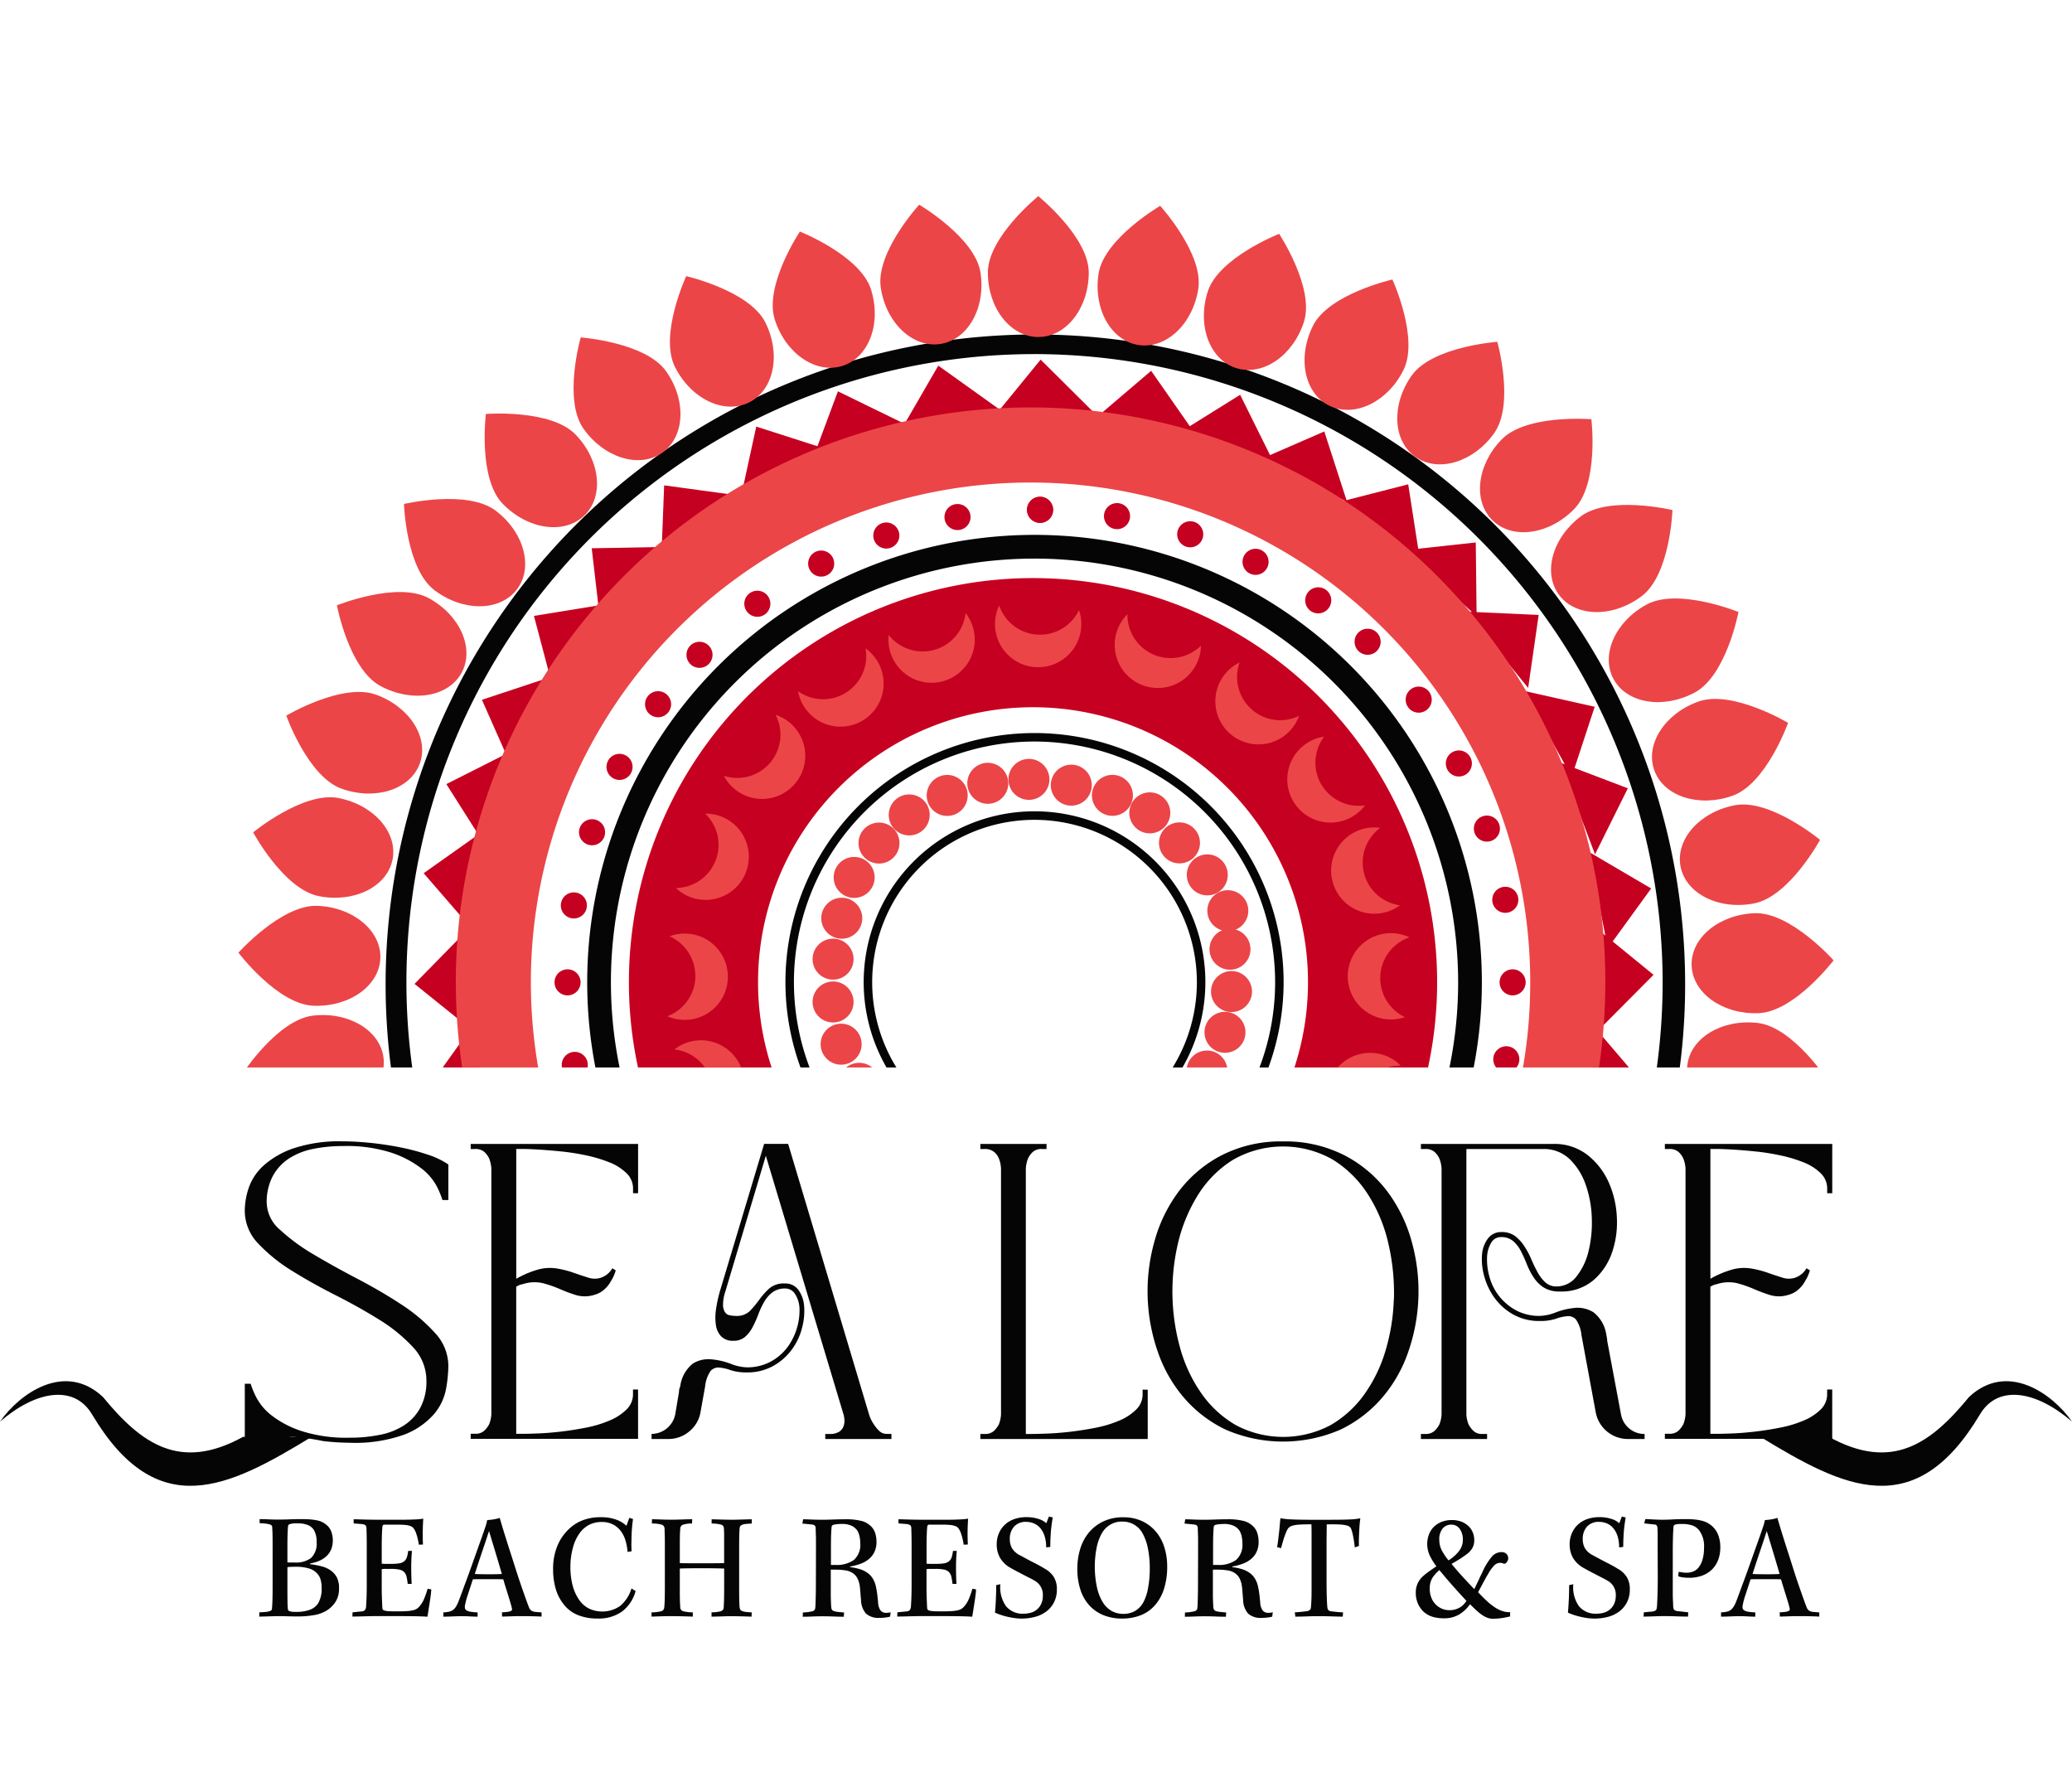 <svg id="Group_901" data-name="Group 901" xmlns="http://www.w3.org/2000/svg" xmlns:xlink="http://www.w3.org/1999/xlink" width="177.404" height="152.129" viewBox="0 0 177.404 152.129">
  <defs>
    <clipPath id="clip-path">
      <rect id="Rectangle_612" data-name="Rectangle 612" width="177.404" height="152.129" fill="none"/>
    </clipPath>
    <clipPath id="clip-path-2">
      <rect id="Rectangle_613" data-name="Rectangle 613" width="162.471" height="91.392" fill="none"/>
    </clipPath>
  </defs>
  <g id="Group_896" data-name="Group 896">
    <g id="Group_895" data-name="Group 895" clip-path="url(#clip-path)">
      <path id="Path_4204" data-name="Path 4204" d="M25.732,93.523a5.869,5.869,0,0,0-2.057.83A4.165,4.165,0,0,0,22.3,95.869a4.733,4.733,0,0,0-.505,2.274,3.158,3.158,0,0,0,1.155,2.31,16.623,16.623,0,0,0,2.886,2.112q1.733,1.028,3.735,2.074t3.735,2.184a14.427,14.427,0,0,1,2.887,2.436,4.162,4.162,0,0,1,1.154,2.815,11.8,11.8,0,0,1-.2,2,4.641,4.641,0,0,1-1.046,2.166,6.431,6.431,0,0,1-2.526,1.733,12.454,12.454,0,0,1-4.673.7,21.046,21.046,0,0,1-2.274-.144,19.683,19.683,0,0,0-2.609-.366c-1.127.029-1.956.781-2.7.54a4.157,4.157,0,0,1-1.4-.54v-4.543h.5a7.578,7.578,0,0,0,.488,1.173,4.759,4.759,0,0,0,1.3,1.534,8.473,8.473,0,0,0,2.544,1.335,12.566,12.566,0,0,0,4.15.578,12.787,12.787,0,0,0,2.616-.253,5.836,5.836,0,0,0,2.075-.831,4.157,4.157,0,0,0,1.372-1.515,4.748,4.748,0,0,0,.505-2.274,4.156,4.156,0,0,0-1.155-2.886,13.789,13.789,0,0,0-2.886-2.347q-1.733-1.081-3.735-2.093t-3.737-2.093a14.14,14.14,0,0,1-2.886-2.328,4.05,4.05,0,0,1-1.154-2.834,6.311,6.311,0,0,1,.324-1.894,4.6,4.6,0,0,1,1.245-1.913,7.408,7.408,0,0,1,2.563-1.5,12.421,12.421,0,0,1,4.276-.613q1.009,0,2.292.126t2.562.379a18.878,18.878,0,0,1,2.4.631,6.734,6.734,0,0,1,1.769.848V97.89h-.505a7.526,7.526,0,0,0-.487-1.173,4.715,4.715,0,0,0-1.317-1.533A8.771,8.771,0,0,0,32.5,93.848a12.539,12.539,0,0,0-4.168-.578,12.594,12.594,0,0,0-2.6.253" transform="translate(1.041 4.852)" fill="#040504"/>
      <path id="Path_4205" data-name="Path 4205" d="M52.632,93.079V97.3H52.2v-.4a1.8,1.8,0,0,0-.56-1.317,4.319,4.319,0,0,0-1.443-.921,11.865,11.865,0,0,0-1.967-.595,19.18,19.18,0,0,0-2.149-.343q-1.064-.109-1.967-.163c-.6-.036-1.071-.054-1.407-.054H42.2v11.115a8.391,8.391,0,0,1,1.877-.793,3.783,3.783,0,0,1,1.588-.09,8.485,8.485,0,0,1,1.426.361q.668.235,1.245.415a1.744,1.744,0,0,0,1.047.037,1.8,1.8,0,0,0,1.046-.83l.289.18a3.382,3.382,0,0,1-.4.9,2.536,2.536,0,0,1-.541.7,2.057,2.057,0,0,1-.866.488,2.7,2.7,0,0,1-1.57.036,13.063,13.063,0,0,1-1.407-.524,10.077,10.077,0,0,0-1.463-.505,3.216,3.216,0,0,0-1.732.09,1.417,1.417,0,0,0-.542.217v12.594h.506c.336,0,.806-.012,1.407-.036s1.257-.078,1.967-.162,1.427-.2,2.149-.343a9.937,9.937,0,0,0,1.967-.6,4.553,4.553,0,0,0,1.443-.938,1.806,1.806,0,0,0,.56-1.317v-.4h.434v4.223H38.3v-.434h.361a1.1,1.1,0,0,0,.812-.27,2.134,2.134,0,0,0,.415-.559,2.8,2.8,0,0,0,.181-.83V95.172a2.8,2.8,0,0,0-.181-.829,1.747,1.747,0,0,0-.415-.578,1.152,1.152,0,0,0-.812-.253H38.3v-.434Z" transform="translate(2.001 4.863)" fill="#040504"/>
      <path id="Path_4206" data-name="Path 4206" d="M73.554,117.908v.434H67.888v-.434h.36a1.446,1.446,0,0,0,.848-.2.963.963,0,0,0,.361-.468,1.361,1.361,0,0,0,.073-.524,2.647,2.647,0,0,0-.054-.4L62.8,94.089,59.335,105.71a3.64,3.64,0,0,0-.2,1.136,1.219,1.219,0,0,0,.163.631.625.625,0,0,0,.415.271,2.683,2.683,0,0,0,.523.054,1.6,1.6,0,0,0,1.209-.432,9.159,9.159,0,0,0,.793-.956,6.456,6.456,0,0,1,.848-.956,1.9,1.9,0,0,1,1.336-.434,1.38,1.38,0,0,1,1.173.559,2.72,2.72,0,0,1,.486,1.408,5.521,5.521,0,0,1-.181,1.84,5.358,5.358,0,0,1-.866,1.84,4.982,4.982,0,0,1-1.588,1.408,4.552,4.552,0,0,1-2.31.56,4.222,4.222,0,0,1-1.371-.2,3.679,3.679,0,0,0-.992-.217.876.876,0,0,0-.7.289,2.8,2.8,0,0,0-.469,1.317l-.4,2.237a2.7,2.7,0,0,1-.956,1.624,2.75,2.75,0,0,1-1.822.65H53.018v-.434a2.082,2.082,0,0,0,2.022-1.66l.323-1.912a1.286,1.286,0,0,1,.109-.505,2.968,2.968,0,0,1,1.083-1.949,2.549,2.549,0,0,1,1.57-.361,6.2,6.2,0,0,1,1.66.379,3.994,3.994,0,0,0,1.352.306,4.194,4.194,0,0,0,2.112-.505,4.494,4.494,0,0,0,1.425-1.245,5.374,5.374,0,0,0,1.011-3.248,2.485,2.485,0,0,0-.361-1.245.989.989,0,0,0-.866-.505,1.755,1.755,0,0,0-1.083.324,2.686,2.686,0,0,0-.722.83,7.407,7.407,0,0,0-.505,1.083,9.127,9.127,0,0,1-.487,1.083,2.849,2.849,0,0,1-.649.83,1.482,1.482,0,0,1-.993.325,1.375,1.375,0,0,1-1.046-.38,1.764,1.764,0,0,1-.451-.992,4.622,4.622,0,0,1,.018-1.353,11.783,11.783,0,0,1,.324-1.5l3.79-12.631h2.057l6.929,23.168a2.917,2.917,0,0,0,.4.83,3.2,3.2,0,0,0,.451.56.908.908,0,0,0,.667.27Z" transform="translate(2.77 4.863)" fill="#040504"/>
      <path id="Path_4207" data-name="Path 4207" d="M94.1,114.119v4.223H79.77v-.434h.361a1.1,1.1,0,0,0,.811-.27,2.163,2.163,0,0,0,.416-.559,2.8,2.8,0,0,0,.181-.831V95.172c0-.048-.013-.156-.036-.325a2.388,2.388,0,0,0-.163-.559,1.365,1.365,0,0,0-.416-.542,1.225,1.225,0,0,0-.793-.235H79.77v-.432h5.666v.432h-.4a1.1,1.1,0,0,0-.777.253,1.758,1.758,0,0,0-.415.578,2.8,2.8,0,0,0-.181.83v22.736h.506c.336,0,.806-.012,1.407-.036s1.256-.078,1.967-.162,1.426-.2,2.148-.343a10.007,10.007,0,0,0,1.967-.6,4.514,4.514,0,0,0,1.443-.939,1.8,1.8,0,0,0,.561-1.316v-.4Z" transform="translate(4.168 4.863)" fill="#040504"/>
      <path id="Path_4208" data-name="Path 4208" d="M104.972,92.874a11.129,11.129,0,0,1,5.232,1.172,10.857,10.857,0,0,1,3.682,3.086A12.732,12.732,0,0,1,116,101.481a15.773,15.773,0,0,1-.307,9.419,11.985,11.985,0,0,1-2.219,3.9,10.914,10.914,0,0,1-3.572,2.743,12.316,12.316,0,0,1-9.852,0,10.929,10.929,0,0,1-3.573-2.743,12.042,12.042,0,0,1-2.219-3.9,15.762,15.762,0,0,1-.306-9.419,12.712,12.712,0,0,1,2.111-4.349,10.853,10.853,0,0,1,3.681-3.086,11.135,11.135,0,0,1,5.234-1.172m9.491,13.533a18.666,18.666,0,0,0-.469-4.764,13.226,13.226,0,0,0-1.733-4.2,9.542,9.542,0,0,0-3.013-3,8.616,8.616,0,0,0-8.554,0,9.374,9.374,0,0,0-3,3,13.8,13.8,0,0,0-1.731,4.2,18.089,18.089,0,0,0,.251,9.112,12.623,12.623,0,0,0,1.822,3.771,9.2,9.2,0,0,0,2.923,2.653,8.657,8.657,0,0,0,8.049,0,9.185,9.185,0,0,0,2.923-2.653,12.623,12.623,0,0,0,1.822-3.771,17.083,17.083,0,0,0,.7-4.349" transform="translate(4.878 4.852)" fill="#040504"/>
      <path id="Path_4209" data-name="Path 4209" d="M132.753,116.248a2.022,2.022,0,0,0,.7,1.191,1.987,1.987,0,0,0,1.317.469v.432H133.33a2.8,2.8,0,0,1-2.742-2.273l-1.227-6.641a2.8,2.8,0,0,0-.469-1.317.873.873,0,0,0-.7-.288,3.626,3.626,0,0,0-.991.216,4.228,4.228,0,0,1-1.372.2,4.554,4.554,0,0,1-2.31-.559,5.007,5.007,0,0,1-1.588-1.408,5.633,5.633,0,0,1-.884-1.84,5.3,5.3,0,0,1-.2-1.84,2.616,2.616,0,0,1,.505-1.408,1.388,1.388,0,0,1,1.155-.559,1.892,1.892,0,0,1,1.173.342,3.485,3.485,0,0,1,.793.867,6.984,6.984,0,0,1,.595,1.117,12.032,12.032,0,0,0,.543,1.12,3.3,3.3,0,0,0,.666.866,1.372,1.372,0,0,0,.958.343,2.135,2.135,0,0,0,1.713-.866,5.5,5.5,0,0,0,1.029-2.183,10.276,10.276,0,0,0,.271-2.834,9.428,9.428,0,0,0-.524-2.833,5.572,5.572,0,0,0-1.371-2.183,3.156,3.156,0,0,0-2.274-.866h-6.568v22.736a2.762,2.762,0,0,0,.181.83,2.156,2.156,0,0,0,.415.56,1.051,1.051,0,0,0,.777.27h.4v.432h-5.666v-.432h.361a1.1,1.1,0,0,0,.811-.27,2.185,2.185,0,0,0,.416-.56,2.829,2.829,0,0,0,.181-.83V95.173a2.836,2.836,0,0,0-.181-.83,1.766,1.766,0,0,0-.416-.578,1.155,1.155,0,0,0-.811-.253h-.361v-.434h11.332a4.583,4.583,0,0,1,2.924.939,6.144,6.144,0,0,1,1.821,2.346,8.232,8.232,0,0,1,.7,3.03,7.871,7.871,0,0,1-.432,3.032,5.438,5.438,0,0,1-1.607,2.347,4.214,4.214,0,0,1-2.833.939,2.506,2.506,0,0,1-1.39-.343,2.954,2.954,0,0,1-.865-.867,6.078,6.078,0,0,1-.579-1.119,11.813,11.813,0,0,0-.505-1.119,2.884,2.884,0,0,0-.667-.866,1.546,1.546,0,0,0-1.046-.343.947.947,0,0,0-.848.505,2.6,2.6,0,0,0-.343,1.246,5.326,5.326,0,0,0,.2,1.624,4.635,4.635,0,0,0,.794,1.624,4.69,4.69,0,0,0,1.444,1.246,4.181,4.181,0,0,0,2.111.5,3.979,3.979,0,0,0,1.353-.306,6.165,6.165,0,0,1,1.643-.379,2.533,2.533,0,0,1,1.57.379,2.988,2.988,0,0,1,1.1,1.931c.023.121.041.217.054.288a1.379,1.379,0,0,1,.018.217Z" transform="translate(6.04 4.863)" fill="#040504"/>
      <path id="Path_4210" data-name="Path 4210" d="M149.8,93.079V97.3h-.434v-.4a1.8,1.8,0,0,0-.56-1.317,4.319,4.319,0,0,0-1.443-.921,11.865,11.865,0,0,0-1.967-.595,19.18,19.18,0,0,0-2.149-.343q-1.064-.109-1.967-.163c-.6-.036-1.071-.054-1.407-.054h-.506v11.115a8.391,8.391,0,0,1,1.877-.793,3.783,3.783,0,0,1,1.588-.09,8.485,8.485,0,0,1,1.426.361q.668.235,1.245.415a1.744,1.744,0,0,0,1.047.037,1.8,1.8,0,0,0,1.046-.83l.289.18a3.383,3.383,0,0,1-.4.9,2.536,2.536,0,0,1-.541.7,2.057,2.057,0,0,1-.866.488,2.7,2.7,0,0,1-1.57.036,13.062,13.062,0,0,1-1.407-.524,10.077,10.077,0,0,0-1.463-.505,3.216,3.216,0,0,0-1.732.09,1.418,1.418,0,0,0-.542.217v12.594h.506c.336,0,.806-.012,1.407-.036s1.257-.078,1.967-.162,1.427-.2,2.149-.343a9.937,9.937,0,0,0,1.967-.6,4.553,4.553,0,0,0,1.443-.938,1.806,1.806,0,0,0,.56-1.317v-.4h.434v4.223H135.468v-.434h.361a1.1,1.1,0,0,0,.812-.27,2.134,2.134,0,0,0,.415-.559,2.8,2.8,0,0,0,.181-.83V95.172a2.8,2.8,0,0,0-.181-.829,1.747,1.747,0,0,0-.415-.578,1.152,1.152,0,0,0-.812-.253h-.361v-.434Z" transform="translate(7.077 4.863)" fill="#040504"/>
      <path id="Path_4211" data-name="Path 4211" d="M143.234,117.146c7.124,4.344,13.219,7.455,18.811-1.928,1.523-2.557,4.781-2.042,7.876.626-1.646-2.365-5.528-5.187-8.817-2.107-3.3,4.03-6.617,6.378-12,3.408Z" transform="translate(7.483 5.871)" fill="#040504" fill-rule="evenodd"/>
      <path id="Path_4212" data-name="Path 4212" d="M26.687,117.146c-7.124,4.344-13.219,7.455-18.811-1.928-1.523-2.557-4.781-2.042-7.876.626,1.646-2.365,5.528-5.187,8.817-2.107,3.3,4.03,6.617,6.378,12,3.408Z" transform="translate(0 5.871)" fill="#040504" fill-rule="evenodd"/>
    </g>
  </g>
  <g id="Group_898" data-name="Group 898" transform="translate(7.467 0)">
    <g id="Group_897" data-name="Group 897" clip-path="url(#clip-path-2)">
      <path id="Path_4213" data-name="Path 4213" d="M85.773,47.038a34.6,34.6,0,1,0,34.6,34.6,34.6,34.6,0,0,0-34.6-34.6m0,58.142a23.543,23.543,0,1,1,23.543-23.543A23.543,23.543,0,0,1,85.773,105.18" transform="translate(-4.793 2.457)" fill="#c60020"/>
      <path id="Path_4214" data-name="Path 4214" d="M85.237,102.3a21.327,21.327,0,1,1,21.327-21.327A21.351,21.351,0,0,1,85.237,102.3m0-41.928a20.6,20.6,0,1,0,20.6,20.6,20.624,20.624,0,0,0-20.6-20.6m0,35.229A14.628,14.628,0,1,1,99.865,80.978,14.646,14.646,0,0,1,85.237,95.606m0-28.531a13.9,13.9,0,1,0,13.9,13.9,13.918,13.918,0,0,0-13.9-13.9" transform="translate(-4.128 3.116)" fill="#040504"/>
      <path id="Path_4215" data-name="Path 4215" d="M84.821,51.767a3.694,3.694,0,0,1-3.5-2.5,3.695,3.695,0,1,0,6.832.392,3.7,3.7,0,0,1-3.337,2.108" transform="translate(-3.237 2.574)" fill="#eb4548"/>
      <path id="Path_4216" data-name="Path 4216" d="M84.506,107.51a3.694,3.694,0,0,1,3.567,2.4,3.695,3.695,0,1,0-6.841-.192,3.694,3.694,0,0,1,3.274-2.2" transform="translate(-3.235 5.471)" fill="#eb4548"/>
      <path id="Path_4217" data-name="Path 4217" d="M112.447,79.785a3.694,3.694,0,0,1,2.5-3.5,3.695,3.695,0,1,0-.392,6.832,3.7,3.7,0,0,1-2.108-3.337" transform="translate(-1.737 3.967)" fill="#eb4548"/>
      <path id="Path_4218" data-name="Path 4218" d="M56.7,79.47a3.694,3.694,0,0,1-2.4,3.567,3.695,3.695,0,1,0,.192-6.841,3.694,3.694,0,0,1,2.2,3.274" transform="translate(-4.63 3.969)" fill="#eb4548"/>
      <path id="Path_4219" data-name="Path 4219" d="M94.233,53.514a3.7,3.7,0,0,1-2.44-3.538,3.694,3.694,0,1,0,6.295,2.686,3.694,3.694,0,0,1-3.854.851" transform="translate(-2.728 2.611)" fill="#eb4548"/>
      <path id="Path_4220" data-name="Path 4220" d="M75.063,105.8a3.694,3.694,0,0,1,2.543,3.464,3.694,3.694,0,1,0-6.37-2.5,3.693,3.693,0,0,1,3.827-.964" transform="translate(-3.745 5.382)" fill="#eb4548"/>
      <path id="Path_4221" data-name="Path 4221" d="M110.752,89.2a3.7,3.7,0,0,1,3.538-2.44,3.694,3.694,0,1,0-2.686,6.295,3.694,3.694,0,0,1-.851-3.854" transform="translate(-1.826 4.475)" fill="#eb4548"/>
      <path id="Path_4222" data-name="Path 4222" d="M58.462,70.027A3.694,3.694,0,0,1,55,72.57a3.694,3.694,0,1,0,2.5-6.37,3.693,3.693,0,0,1,.964,3.827" transform="translate(-4.593 3.459)" fill="#eb4548"/>
      <path id="Path_4223" data-name="Path 4223" d="M102.138,58.03A3.693,3.693,0,0,1,100.97,53.9a3.694,3.694,0,1,0,5.091,4.573,3.694,3.694,0,0,1-3.923-.438" transform="translate(-2.3 2.816)" fill="#eb4548"/>
      <path id="Path_4224" data-name="Path 4224" d="M67.128,101.3a3.694,3.694,0,0,1,1.289,4.1,3.694,3.694,0,1,0-5.222-4.423,3.693,3.693,0,0,1,3.933.323" transform="translate(-4.165 5.142)" fill="#eb4548"/>
      <path id="Path_4225" data-name="Path 4225" d="M106.275,97.1a3.693,3.693,0,0,1,4.135-1.168,3.694,3.694,0,1,0-4.573,5.091,3.694,3.694,0,0,1,.438-3.923" transform="translate(-2.065 4.903)" fill="#eb4548"/>
      <path id="Path_4226" data-name="Path 4226" d="M63,62.093a3.694,3.694,0,0,1-4.1,1.289,3.694,3.694,0,1,0,4.423-5.222A3.693,3.693,0,0,1,63,62.093" transform="translate(-4.389 3.038)" fill="#eb4548"/>
      <path id="Path_4227" data-name="Path 4227" d="M107.784,64.236a3.7,3.7,0,0,1,.118-4.3,3.7,3.7,0,1,0,3.5,5.884,3.7,3.7,0,0,1-3.613-1.588" transform="translate(-1.994 3.131)" fill="#eb4548"/>
      <path id="Path_4228" data-name="Path 4228" d="M61.45,95.093a3.7,3.7,0,0,1,.008,4.3,3.694,3.694,0,1,0-3.667-5.778,3.693,3.693,0,0,1,3.659,1.481" transform="translate(-4.447 4.81)" fill="#eb4548"/>
      <path id="Path_4229" data-name="Path 4229" d="M100.094,102.751a3.7,3.7,0,0,1,4.3.118,3.7,3.7,0,1,0-5.884,3.5,3.7,3.7,0,0,1,1.588-3.613" transform="translate(-2.397 5.21)" fill="#eb4548"/>
      <path id="Path_4230" data-name="Path 4230" d="M69.236,56.416a3.7,3.7,0,0,1-4.3.008,3.694,3.694,0,1,0,5.778-3.667,3.693,3.693,0,0,1-1.481,3.659" transform="translate(-4.074 2.756)" fill="#eb4548"/>
      <path id="Path_4231" data-name="Path 4231" d="M111.187,71.446a3.694,3.694,0,0,1,1.332-4.086,3.695,3.695,0,1,0,1.683,6.633,3.693,3.693,0,0,1-3.015-2.547" transform="translate(-1.808 3.517)" fill="#eb4548"/>
      <path id="Path_4232" data-name="Path 4232" d="M57.961,87.889a3.7,3.7,0,0,1-1.211,4.123,3.694,3.694,0,1,0-1.876-6.581,3.694,3.694,0,0,1,3.087,2.458" transform="translate(-4.6 4.422)" fill="#eb4548"/>
      <path id="Path_4233" data-name="Path 4233" d="M92.879,106.192a3.694,3.694,0,0,1,4.086,1.332,3.695,3.695,0,1,0-6.633,1.683,3.693,3.693,0,0,1,2.547-3.015" transform="translate(-2.785 5.398)" fill="#eb4548"/>
      <path id="Path_4234" data-name="Path 4234" d="M76.437,52.967a3.7,3.7,0,0,1-4.123-1.211,3.694,3.694,0,1,0,6.581-1.876,3.694,3.694,0,0,1-2.458,3.087" transform="translate(-3.69 2.606)" fill="#eb4548"/>
      <path id="Path_4235" data-name="Path 4235" d="M71.344,71.479a1.754,1.754,0,1,1-1.754-1.754,1.754,1.754,0,0,1,1.754,1.754" transform="translate(-3.923 3.643)" fill="#eb4548"/>
      <path id="Path_4236" data-name="Path 4236" d="M73.364,68.684A1.754,1.754,0,1,1,71.61,66.93a1.754,1.754,0,0,1,1.754,1.754" transform="translate(-3.817 3.497)" fill="#eb4548"/>
      <path id="Path_4237" data-name="Path 4237" d="M70.334,74.8a1.754,1.754,0,1,1-1.754-1.754A1.754,1.754,0,0,1,70.334,74.8" transform="translate(-3.975 3.816)" fill="#eb4548"/>
      <path id="Path_4238" data-name="Path 4238" d="M69.627,78.129a1.754,1.754,0,1,1-1.754-1.754,1.754,1.754,0,0,1,1.754,1.754" transform="translate(-4.012 3.99)" fill="#eb4548"/>
      <path id="Path_4239" data-name="Path 4239" d="M69.627,81.614a1.754,1.754,0,1,1-1.754-1.754,1.754,1.754,0,0,1,1.754,1.754" transform="translate(-4.012 4.172)" fill="#eb4548"/>
      <path id="Path_4240" data-name="Path 4240" d="M70.283,85.049a1.754,1.754,0,1,1-1.754-1.754,1.754,1.754,0,0,1,1.754,1.754" transform="translate(-3.978 4.352)" fill="#eb4548"/>
      <path id="Path_4241" data-name="Path 4241" d="M71.748,88.231a1.754,1.754,0,1,1-1.754-1.754,1.754,1.754,0,0,1,1.754,1.754" transform="translate(-3.902 4.518)" fill="#eb4548"/>
      <path id="Path_4242" data-name="Path 4242" d="M73.667,91.261a1.754,1.754,0,1,1-1.754-1.754,1.754,1.754,0,0,1,1.754,1.754" transform="translate(-3.801 4.676)" fill="#eb4548"/>
      <path id="Path_4243" data-name="Path 4243" d="M75.823,66.394a1.754,1.754,0,1,1-1.754-1.754,1.754,1.754,0,0,1,1.754,1.754" transform="translate(-3.689 3.377)" fill="#eb4548"/>
      <path id="Path_4244" data-name="Path 4244" d="M78.55,65.876a1.754,1.754,0,1,1-.323-2.459,1.754,1.754,0,0,1,.323,2.459" transform="translate(-3.527 3.294)" fill="#eb4548"/>
      <path id="Path_4245" data-name="Path 4245" d="M81.855,64.889a1.754,1.754,0,1,1-.323-2.459,1.754,1.754,0,0,1,.323,2.459" transform="translate(-3.355 3.243)" fill="#eb4548"/>
      <path id="Path_4246" data-name="Path 4246" d="M85.2,64.57a1.754,1.754,0,1,1-.323-2.459A1.754,1.754,0,0,1,85.2,64.57" transform="translate(-3.18 3.226)" fill="#eb4548"/>
      <path id="Path_4247" data-name="Path 4247" d="M87.911,65.6a1.754,1.754,0,1,1,.973-2.281,1.754,1.754,0,0,1-.973,2.281" transform="translate(-3 3.25)" fill="#eb4548"/>
      <path id="Path_4248" data-name="Path 4248" d="M91.258,66.428a1.754,1.754,0,1,1,.973-2.281,1.754,1.754,0,0,1-.973,2.281" transform="translate(-2.825 3.294)" fill="#eb4548"/>
      <path id="Path_4249" data-name="Path 4249" d="M94.3,67.854a1.754,1.754,0,1,1,.973-2.281,1.754,1.754,0,0,1-.973,2.281" transform="translate(-2.666 3.368)" fill="#eb4548"/>
      <path id="Path_4250" data-name="Path 4250" d="M95.661,70.378a1.754,1.754,0,1,1,2.107-1.309,1.754,1.754,0,0,1-2.107,1.309" transform="translate(-2.54 3.496)" fill="#eb4548"/>
      <path id="Path_4251" data-name="Path 4251" d="M97.923,72.981a1.754,1.754,0,1,1,2.107-1.309,1.754,1.754,0,0,1-2.107,1.309" transform="translate(-2.422 3.632)" fill="#eb4548"/>
      <path id="Path_4252" data-name="Path 4252" d="M99.594,75.895a1.754,1.754,0,1,1,2.107-1.309,1.754,1.754,0,0,1-2.107,1.309" transform="translate(-2.334 3.784)" fill="#eb4548"/>
      <path id="Path_4253" data-name="Path 4253" d="M98.786,78.4a1.754,1.754,0,1,1,2.461.306,1.753,1.753,0,0,1-2.461-.306" transform="translate(-2.325 3.948)" fill="#eb4548"/>
      <path id="Path_4254" data-name="Path 4254" d="M98.91,81.844a1.754,1.754,0,1,1,2.461.306,1.753,1.753,0,0,1-2.461-.306" transform="translate(-2.319 4.128)" fill="#eb4548"/>
      <path id="Path_4255" data-name="Path 4255" d="M98.378,85.161a1.754,1.754,0,1,1,2.461.306,1.753,1.753,0,0,1-2.461-.306" transform="translate(-2.346 4.301)" fill="#eb4548"/>
      <path id="Path_4256" data-name="Path 4256" d="M96.545,87.246a1.754,1.754,0,1,1,1.767,1.741,1.754,1.754,0,0,1-1.767-1.741" transform="translate(-2.423 4.466)" fill="#eb4548"/>
      <path id="Path_4257" data-name="Path 4257" d="M94.544,90.055A1.754,1.754,0,1,1,96.311,91.8a1.754,1.754,0,0,1-1.767-1.741" transform="translate(-2.527 4.612)" fill="#eb4548"/>
      <path id="Path_4258" data-name="Path 4258" d="M92.1,92.362A1.754,1.754,0,1,1,93.87,94.1,1.754,1.754,0,0,1,92.1,92.362" transform="translate(-2.655 4.733)" fill="#eb4548"/>
      <path id="Path_4259" data-name="Path 4259" d="M89.333,93.218a1.754,1.754,0,1,1,.635,2.4,1.754,1.754,0,0,1-.635-2.4" transform="translate(-2.812 4.824)" fill="#eb4548"/>
      <path id="Path_4260" data-name="Path 4260" d="M86.181,94.619a1.754,1.754,0,1,1,.635,2.4,1.754,1.754,0,0,1-.635-2.4" transform="translate(-2.977 4.898)" fill="#eb4548"/>
      <path id="Path_4261" data-name="Path 4261" d="M82.906,95.363a1.754,1.754,0,1,1,.633,2.4,1.753,1.753,0,0,1-.633-2.4" transform="translate(-3.148 4.937)" fill="#eb4548"/>
      <path id="Path_4262" data-name="Path 4262" d="M80.28,94.21a1.754,1.754,0,1,1-.858,2.328,1.754,1.754,0,0,1,.858-2.328" transform="translate(-3.326 4.913)" fill="#eb4548"/>
      <path id="Path_4263" data-name="Path 4263" d="M76.9,93.546a1.754,1.754,0,1,1-.858,2.328,1.754,1.754,0,0,1,.858-2.328" transform="translate(-3.503 4.879)" fill="#eb4548"/>
      <path id="Path_4264" data-name="Path 4264" d="M73.787,92.274a1.754,1.754,0,1,1-.858,2.328,1.754,1.754,0,0,1,.858-2.328" transform="translate(-3.665 4.812)" fill="#eb4548"/>
      <path id="Path_4265" data-name="Path 4265" d="M85.8,41.537a1.116,1.116,0,1,1-1.116-1.116A1.116,1.116,0,0,1,85.8,41.537" transform="translate(-3.101 2.112)" fill="#c60020"/>
      <path id="Path_4266" data-name="Path 4266" d="M85.8,118.436a1.116,1.116,0,1,1-1.116-1.116,1.116,1.116,0,0,1,1.116,1.116" transform="translate(-3.101 6.129)" fill="#c60020"/>
      <path id="Path_4267" data-name="Path 4267" d="M85.8,41.537a1.116,1.116,0,1,1-1.116-1.116A1.116,1.116,0,0,1,85.8,41.537" transform="translate(-3.101 2.112)" fill="#c60020"/>
      <path id="Path_4268" data-name="Path 4268" d="M85.8,118.436a1.116,1.116,0,1,1-1.116-1.116,1.116,1.116,0,0,1,1.116,1.116" transform="translate(-3.101 6.129)" fill="#c60020"/>
      <path id="Path_4269" data-name="Path 4269" d="M123.135,81.1a1.116,1.116,0,1,1,1.116-1.116,1.116,1.116,0,0,1-1.116,1.116" transform="translate(-1.092 4.121)" fill="#c60020"/>
      <path id="Path_4270" data-name="Path 4270" d="M46.236,81.1a1.116,1.116,0,1,1,1.116-1.116A1.116,1.116,0,0,1,46.236,81.1" transform="translate(-5.109 4.121)" fill="#c60020"/>
      <path id="Path_4271" data-name="Path 4271" d="M112.141,53.046a1.116,1.116,0,1,1-.031-1.578,1.117,1.117,0,0,1,.031,1.578" transform="translate(-1.708 2.673)" fill="#c60020"/>
      <path id="Path_4272" data-name="Path 4272" d="M58.84,108.476a1.116,1.116,0,1,1-.031-1.578,1.117,1.117,0,0,1,.031,1.578" transform="translate(-4.493 5.568)" fill="#c60020"/>
      <path id="Path_4273" data-name="Path 4273" d="M111.627,107.442a1.116,1.116,0,1,1,1.578-.031,1.117,1.117,0,0,1-1.578.031" transform="translate(-1.653 5.513)" fill="#c60020"/>
      <path id="Path_4274" data-name="Path 4274" d="M56.2,54.141a1.116,1.116,0,1,1,1.578-.031,1.117,1.117,0,0,1-1.578.031" transform="translate(-4.549 2.728)" fill="#c60020"/>
      <path id="Path_4275" data-name="Path 4275" d="M92.047,42.232a1.116,1.116,0,1,1-.92-1.283,1.116,1.116,0,0,1,.92,1.283" transform="translate(-2.774 2.139)" fill="#c60020"/>
      <path id="Path_4276" data-name="Path 4276" d="M79.527,118.105a1.116,1.116,0,1,1-.92-1.283,1.116,1.116,0,0,1,.92,1.283" transform="translate(-3.428 6.102)" fill="#c60020"/>
      <path id="Path_4277" data-name="Path 4277" d="M122.44,87.348a1.116,1.116,0,1,1,1.283-.92,1.116,1.116,0,0,1-1.283.92" transform="translate(-1.119 4.448)" fill="#c60020"/>
      <path id="Path_4278" data-name="Path 4278" d="M46.568,74.828a1.116,1.116,0,1,1,1.283-.92,1.116,1.116,0,0,1-1.283.92" transform="translate(-5.083 3.793)" fill="#c60020"/>
      <path id="Path_4279" data-name="Path 4279" d="M116.162,57.876a1.116,1.116,0,1,1,.225-1.562,1.115,1.115,0,0,1-.225,1.562" transform="translate(-1.491 2.919)" fill="#c60020"/>
      <path id="Path_4280" data-name="Path 4280" d="M54.547,103.887a1.116,1.116,0,1,1,.226-1.562,1.117,1.117,0,0,1-.226,1.562" transform="translate(-4.71 5.322)" fill="#c60020"/>
      <path id="Path_4281" data-name="Path 4281" d="M106.8,111.463a1.116,1.116,0,1,1,1.562.226,1.115,1.115,0,0,1-1.562-.226" transform="translate(-1.899 5.73)" fill="#c60020"/>
      <path id="Path_4282" data-name="Path 4282" d="M60.786,49.848a1.116,1.116,0,1,1,1.562.226,1.115,1.115,0,0,1-1.562-.226" transform="translate(-4.303 2.511)" fill="#c60020"/>
      <path id="Path_4283" data-name="Path 4283" d="M97.96,43.884a1.116,1.116,0,1,1-.7-1.413,1.117,1.117,0,0,1,.7,1.413" transform="translate(-2.463 2.216)" fill="#c60020"/>
      <path id="Path_4284" data-name="Path 4284" d="M73.529,116.8a1.116,1.116,0,1,1-.7-1.413,1.117,1.117,0,0,1,.7,1.413" transform="translate(-3.739 6.025)" fill="#c60020"/>
      <path id="Path_4285" data-name="Path 4285" d="M120.789,93.261a1.116,1.116,0,1,1,1.413-.7,1.117,1.117,0,0,1-1.413.7" transform="translate(-1.196 4.759)" fill="#c60020"/>
      <path id="Path_4286" data-name="Path 4286" d="M47.874,68.83a1.116,1.116,0,1,1,1.413-.7,1.117,1.117,0,0,1-1.413.7" transform="translate(-5.005 3.482)" fill="#c60020"/>
      <path id="Path_4287" data-name="Path 4287" d="M119.278,63.165a1.116,1.116,0,1,1,.472-1.506,1.116,1.116,0,0,1-.472,1.506" transform="translate(-1.321 3.19)" fill="#c60020"/>
      <path id="Path_4288" data-name="Path 4288" d="M51.128,98.788a1.116,1.116,0,1,1,.472-1.506,1.115,1.115,0,0,1-.472,1.506" transform="translate(-4.881 5.051)" fill="#c60020"/>
      <path id="Path_4289" data-name="Path 4289" d="M101.508,114.579a1.116,1.116,0,1,1,1.506.472,1.115,1.115,0,0,1-1.506-.472" transform="translate(-2.17 5.901)" fill="#c60020"/>
      <path id="Path_4290" data-name="Path 4290" d="M65.885,46.429a1.116,1.116,0,1,1,1.506.472,1.116,1.116,0,0,1-1.506-.472" transform="translate(-4.031 2.34)" fill="#c60020"/>
      <path id="Path_4291" data-name="Path 4291" d="M103.213,46.277a1.116,1.116,0,1,1-.484-1.5,1.117,1.117,0,0,1,.484,1.5" transform="translate(-2.185 2.333)" fill="#c60020"/>
      <path id="Path_4292" data-name="Path 4292" d="M68.146,114.715a1.116,1.116,0,1,1-.484-1.5,1.117,1.117,0,0,1,.484,1.5" transform="translate(-4.017 5.908)" fill="#c60020"/>
      <path id="Path_4293" data-name="Path 4293" d="M118.4,98.514a1.116,1.116,0,1,1,1.5-.484,1.117,1.117,0,0,1-1.5.484" transform="translate(-1.313 5.037)" fill="#c60020"/>
      <path id="Path_4294" data-name="Path 4294" d="M49.958,63.448a1.116,1.116,0,1,1,1.5-.484,1.117,1.117,0,0,1-1.5.484" transform="translate(-4.888 3.205)" fill="#c60020"/>
      <path id="Path_4295" data-name="Path 4295" d="M121.405,68.53a1.116,1.116,0,1,1,.692-1.418,1.116,1.116,0,0,1-.692,1.418" transform="translate(-1.201 3.467)" fill="#c60020"/>
      <path id="Path_4296" data-name="Path 4296" d="M48.692,93.555a1.116,1.116,0,1,1,.692-1.418,1.116,1.116,0,0,1-.692,1.418" transform="translate(-5 4.774)" fill="#c60020"/>
      <path id="Path_4297" data-name="Path 4297" d="M96.143,116.706a1.116,1.116,0,1,1,1.418.692,1.116,1.116,0,0,1-1.418-.692" transform="translate(-2.447 6.02)" fill="#c60020"/>
      <path id="Path_4298" data-name="Path 4298" d="M71.118,43.993a1.116,1.116,0,1,1,1.418.692,1.116,1.116,0,0,1-1.418-.692" transform="translate(-3.754 2.221)" fill="#c60020"/>
      <path id="Path_4299" data-name="Path 4299" d="M108.219,49.561A1.116,1.116,0,1,1,107.974,48a1.116,1.116,0,0,1,.245,1.559" transform="translate(-1.918 2.497)" fill="#c60020"/>
      <path id="Path_4300" data-name="Path 4300" d="M62.957,111.728a1.116,1.116,0,1,1-.245-1.559,1.116,1.116,0,0,1,.245,1.559" transform="translate(-4.283 5.744)" fill="#c60020"/>
      <path id="Path_4301" data-name="Path 4301" d="M115.113,103.52a1.116,1.116,0,1,1,1.559-.245,1.116,1.116,0,0,1-1.559.245" transform="translate(-1.477 5.303)" fill="#c60020"/>
      <path id="Path_4302" data-name="Path 4302" d="M52.946,58.258a1.116,1.116,0,1,1,1.559-.245,1.116,1.116,0,0,1-1.559.245" transform="translate(-4.725 2.938)" fill="#c60020"/>
      <path id="Path_4303" data-name="Path 4303" d="M122.739,74.367a1.116,1.116,0,1,1,.9-1.294,1.117,1.117,0,0,1-.9,1.294" transform="translate(-1.123 3.769)" fill="#c60020"/>
      <path id="Path_4304" data-name="Path 4304" d="M47.023,87.8a1.116,1.116,0,1,1,.9-1.294,1.117,1.117,0,0,1-.9,1.294" transform="translate(-5.079 4.472)" fill="#c60020"/>
      <path id="Path_4305" data-name="Path 4305" d="M90.306,118.04a1.116,1.116,0,1,1,1.294.9,1.117,1.117,0,0,1-1.294-.9" transform="translate(-2.75 6.098)" fill="#c60020"/>
      <path id="Path_4306" data-name="Path 4306" d="M76.868,42.324a1.116,1.116,0,1,1,1.294.9,1.117,1.117,0,0,1-1.294-.9" transform="translate(-3.452 2.143)" fill="#c60020"/>
      <path id="Path_4307" data-name="Path 4307" d="M80.951,34.06l3.918-4.8,4.478,4.45Z" transform="translate(-3.238 1.529)" fill="#c60020"/>
      <path id="Path_4308" data-name="Path 4308" d="M89.519,125.492l-3.884,4.823-4.51-4.419Z" transform="translate(-3.228 6.556)" fill="#c60020"/>
      <path id="Path_4309" data-name="Path 4309" d="M129.984,75.594l4.8,3.918-4.45,4.478Z" transform="translate(-0.676 3.949)" fill="#c60020"/>
      <path id="Path_4310" data-name="Path 4310" d="M38.554,84.162,33.73,80.279l4.419-4.51Z" transform="translate(-5.705 3.958)" fill="#c60020"/>
      <path id="Path_4311" data-name="Path 4311" d="M89.187,34.189,93.9,30.171l3.612,5.178Z" transform="translate(-2.807 1.576)" fill="#c60020"/>
      <path id="Path_4312" data-name="Path 4312" d="M81.256,125.7l-4.682,4.052L72.925,124.6Z" transform="translate(-3.657 6.509)" fill="#c60020"/>
      <path id="Path_4313" data-name="Path 4313" d="M130.033,83.845l4.018,4.711-5.178,3.612Z" transform="translate(-0.734 4.38)" fill="#c60020"/>
      <path id="Path_4314" data-name="Path 4314" d="M38.524,75.913l-4.052-4.682,5.153-3.648Z" transform="translate(-5.666 3.531)" fill="#c60020"/>
      <path id="Path_4315" data-name="Path 4315" d="M95.914,35.4l5.254-3.278,2.806,5.656Z" transform="translate(-2.456 1.678)" fill="#c60020"/>
      <path id="Path_4316" data-name="Path 4316" d="M74.5,124.766l-5.231,3.315-2.845-5.636Z" transform="translate(-3.996 6.397)" fill="#c60020"/>
      <path id="Path_4317" data-name="Path 4317" d="M129,90.583l3.278,5.254-5.656,2.806Z" transform="translate(-0.852 4.732)" fill="#c60020"/>
      <path id="Path_4318" data-name="Path 4318" d="M39.633,69.17,36.318,63.94l5.636-2.845Z" transform="translate(-5.569 3.192)" fill="#c60020"/>
      <path id="Path_4319" data-name="Path 4319" d="M102.359,37.578l5.679-2.47,1.943,6.006Z" transform="translate(-2.119 1.834)" fill="#c60020"/>
      <path id="Path_4320" data-name="Path 4320" d="M68.022,122.861l-5.661,2.51-1.987-5.993Z" transform="translate(-4.313 6.237)" fill="#c60020"/>
      <path id="Path_4321" data-name="Path 4321" d="M127.006,97.041l2.47,5.679-6.006,1.943Z" transform="translate(-1.016 5.07)" fill="#c60020"/>
      <path id="Path_4322" data-name="Path 4322" d="M41.723,62.7l-2.51-5.661,5.993-1.987Z" transform="translate(-5.418 2.876)" fill="#c60020"/>
      <path id="Path_4323" data-name="Path 4323" d="M108.881,40.946l6-1.539.969,6.239Z" transform="translate(-1.778 2.059)" fill="#c60020"/>
      <path id="Path_4324" data-name="Path 4324" d="M61.453,119.76l-5.987,1.582-1.012-6.231Z" transform="translate(-4.622 6.014)" fill="#c60020"/>
      <path id="Path_4325" data-name="Path 4325" d="M123.842,103.578l1.539,6-6.239.969Z" transform="translate(-1.242 5.411)" fill="#c60020"/>
      <path id="Path_4326" data-name="Path 4326" d="M45.028,56.15l-1.582-5.987,6.231-1.012Z" transform="translate(-5.197 2.568)" fill="#c60020"/>
      <path id="Path_4327" data-name="Path 4327" d="M114.231,44.808l6.156-.67.072,6.313Z" transform="translate(-1.499 2.306)" fill="#c60020"/>
      <path id="Path_4328" data-name="Path 4328" d="M56.058,116.112l-6.151.713-.115-6.312Z" transform="translate(-4.865 5.774)" fill="#c60020"/>
      <path id="Path_4329" data-name="Path 4329" d="M120.164,108.94l.67,6.156-6.313.072Z" transform="translate(-1.484 5.691)" fill="#c60020"/>
      <path id="Path_4330" data-name="Path 4330" d="M48.86,50.767l-.713-6.151,6.312-.115Z" transform="translate(-4.951 2.325)" fill="#c60020"/>
      <path id="Path_4331" data-name="Path 4331" d="M119.32,49.77l6.186.28-.9,6.249Z" transform="translate(-1.233 2.6)" fill="#c60020"/>
      <path id="Path_4332" data-name="Path 4332" d="M50.956,111.362l-6.188-.237.852-6.256Z" transform="translate(-5.128 5.479)" fill="#c60020"/>
      <path id="Path_4333" data-name="Path 4333" d="M115.409,114.045l-.28,6.186-6.249-.9Z" transform="translate(-1.778 5.958)" fill="#c60020"/>
      <path id="Path_4334" data-name="Path 4334" d="M53.815,45.68l.237-6.188,6.256.852Z" transform="translate(-4.655 2.063)" fill="#c60020"/>
      <path id="Path_4335" data-name="Path 4335" d="M124.017,56.22l6.042,1.355-1.973,6Z" transform="translate(-0.988 2.937)" fill="#c60020"/>
      <path id="Path_4336" data-name="Path 4336" d="M46.009,104.932l-6.051-1.312,1.931-6.011Z" transform="translate(-5.379 5.099)" fill="#c60020"/>
      <path id="Path_4337" data-name="Path 4337" d="M109,118.77l-1.355,6.042-6-1.973Z" transform="translate(-2.156 6.205)" fill="#c60020"/>
      <path id="Path_4338" data-name="Path 4338" d="M60.284,40.762,61.6,34.71l6.011,1.931Z" transform="translate(-4.317 1.813)" fill="#c60020"/>
      <path id="Path_4339" data-name="Path 4339" d="M126.955,62.05l5.787,2.2-2.81,5.655Z" transform="translate(-0.834 3.242)" fill="#c60020"/>
      <path id="Path_4340" data-name="Path 4340" d="M42.834,99.113l-5.8-2.162L39.8,91.276Z" transform="translate(-5.532 4.769)" fill="#c60020"/>
      <path id="Path_4341" data-name="Path 4341" d="M103.189,121.763l-2.2,5.787-5.655-2.809Z" transform="translate(-2.486 6.361)" fill="#c60020"/>
      <path id="Path_4342" data-name="Path 4342" d="M66.124,37.642l2.162-5.8,5.675,2.768Z" transform="translate(-4.012 1.663)" fill="#c60020"/>
      <path id="Path_4343" data-name="Path 4343" d="M129.278,69.312l5.34,3.136-3.71,5.108Z" transform="translate(-0.713 3.621)" fill="#c60020"/>
      <path id="Path_4344" data-name="Path 4344" d="M40.212,91.849l-5.362-3.1,3.674-5.134Z" transform="translate(-5.646 4.368)" fill="#c60020"/>
      <path id="Path_4345" data-name="Path 4345" d="M95.938,124.177l-3.136,5.34-5.108-3.71Z" transform="translate(-2.885 6.488)" fill="#c60020"/>
      <path id="Path_4346" data-name="Path 4346" d="M73.4,35.112l3.1-5.362,5.134,3.674Z" transform="translate(-3.632 1.554)" fill="#c60020"/>
      <path id="Path_4347" data-name="Path 4347" d="M131.639,63.256a49.211,49.211,0,1,0,3.858,19.1,48.889,48.889,0,0,0-3.858-19.1m-5.923,35.693a42.782,42.782,0,1,1,3.349-16.594,42.482,42.482,0,0,1-3.349,16.594" transform="translate(-5.515 1.739)" fill="#eb4548"/>
      <path id="Path_4348" data-name="Path 4348" d="M86.949,138.5a55.633,55.633,0,1,1,21.724-4.386A55.456,55.456,0,0,1,86.949,138.5m0-109.587A53.778,53.778,0,1,0,140.727,82.69,53.838,53.838,0,0,0,86.949,28.912m0,92.079a38.3,38.3,0,1,1,27.083-11.218,38.055,38.055,0,0,1-27.083,11.218m0-74.569A36.269,36.269,0,1,0,123.218,82.69,36.309,36.309,0,0,0,86.949,46.421" transform="translate(-5.84 1.404)" fill="#040504"/>
      <path id="Path_4349" data-name="Path 4349" d="M84.7,15.963s4.319,3.491,4.319,6.54-1.934,5.518-4.319,5.518S80.381,25.55,80.381,22.5s4.319-6.54,4.319-6.54" transform="translate(-3.267 0.834)" fill="#eb4548"/>
      <path id="Path_4350" data-name="Path 4350" d="M94.669,16.748s3.731,4.1,3.262,7.116-2.762,5.161-5.119,4.8-3.889-3.1-3.419-6.108,5.276-5.808,5.276-5.808" transform="translate(-2.801 0.875)" fill="#eb4548"/>
      <path id="Path_4351" data-name="Path 4351" d="M104.4,19.027s3.055,4.621,2.127,7.527-3.524,4.682-5.8,3.968-3.366-3.648-2.438-6.553,6.109-4.941,6.109-4.941" transform="translate(-2.349 0.994)" fill="#eb4548"/>
      <path id="Path_4352" data-name="Path 4352" d="M113.672,22.744s2.307,5.03.942,7.761-4.2,4.093-6.342,3.043-2.763-4.115-1.4-6.846,6.8-3.959,6.8-3.959" transform="translate(-1.921 1.188)" fill="#eb4548"/>
      <path id="Path_4353" data-name="Path 4353" d="M122.259,27.813s1.5,5.32-.264,7.813-4.786,3.408-6.736,2.048-2.1-4.486-.328-6.978,7.329-2.882,7.329-2.882" transform="translate(-1.527 1.453)" fill="#eb4548"/>
      <path id="Path_4354" data-name="Path 4354" d="M129.961,34.117s.667,5.485-1.466,7.68-5.254,2.644-6.973,1-1.381-4.75.75-6.945,7.689-1.739,7.689-1.739" transform="translate(-1.175 1.78)" fill="#eb4548"/>
      <path id="Path_4355" data-name="Path 4355" d="M136.6,41.524s-.186,5.522-2.631,7.369-5.6,1.817-7.047-.064-.633-4.9,1.812-6.75,7.866-.555,7.866-.555" transform="translate(-0.873 2.146)" fill="#eb4548"/>
      <path id="Path_4356" data-name="Path 4356" d="M142.009,49.857s-1.034,5.43-3.735,6.884-5.815.948-6.953-1.13.129-4.942,2.831-6.4,7.858.643,7.858.643" transform="translate(-0.628 2.544)" fill="#eb4548"/>
      <path id="Path_4357" data-name="Path 4357" d="M146.072,58.918s-1.858,5.21-4.752,6.238-5.893.057-6.7-2.17.889-4.865,3.783-5.894,7.667,1.826,7.667,1.826" transform="translate(-0.444 2.971)" fill="#eb4548"/>
      <path id="Path_4358" data-name="Path 4358" d="M148.69,68.487s-2.639,4.867-5.658,5.444-5.832-.835-6.284-3.158,1.628-4.673,4.647-5.251,7.3,2.964,7.3,2.964" transform="translate(-0.326 3.42)" fill="#eb4548"/>
      <path id="Path_4359" data-name="Path 4359" d="M149.8,78.339s-3.358,4.41-6.43,4.525-5.635-1.71-5.724-4.073,2.329-4.372,5.4-4.486,6.753,4.034,6.753,4.034" transform="translate(-0.276 3.882)" fill="#eb4548"/>
      <path id="Path_4360" data-name="Path 4360" d="M149.377,88.245s-4,3.85-7.051,3.5-5.305-2.542-5.03-4.892,2.975-3.968,6.028-3.616,6.053,5.01,6.053,5.01" transform="translate(-0.295 4.346)" fill="#eb4548"/>
      <path id="Path_4361" data-name="Path 4361" d="M147.43,97.973s-4.544,3.2-7.508,2.389-4.851-3.316-4.216-5.6,3.551-3.471,6.514-2.66,5.21,5.867,5.21,5.867" transform="translate(-0.383 4.799)" fill="#eb4548"/>
      <path id="Path_4362" data-name="Path 4362" d="M144.006,107.3s-4.983,2.474-7.788,1.224-4.284-4.011-3.305-6.168,4.044-2.893,6.848-1.643,4.245,6.587,4.245,6.587" transform="translate(-0.539 5.23)" fill="#eb4548"/>
      <path id="Path_4363" data-name="Path 4363" d="M139.184,115.993s-5.306,1.69-7.884.031-3.616-4.613-2.316-6.6,4.443-2.247,7.021-.587,3.18,7.153,3.18,7.153" transform="translate(-0.757 5.629)" fill="#eb4548"/>
      <path id="Path_4364" data-name="Path 4364" d="M133.079,123.86s-5.5.867-7.8-1.164-2.862-5.107-1.272-6.87,4.736-1.547,7.029.483,2.04,7.551,2.04,7.551" transform="translate(-1.035 5.989)" fill="#eb4548"/>
      <path id="Path_4365" data-name="Path 4365" d="M125.834,130.712s-5.574.023-7.526-2.331-2.042-5.48-.2-6.983,4.919-.811,6.872,1.543.853,7.771.853,7.771" transform="translate(-1.365 6.301)" fill="#eb4548"/>
      <path id="Path_4366" data-name="Path 4366" d="M117.621,136.388s-5.512-.821-7.078-3.443-1.174-5.725.879-6.93,4.987-.058,6.553,2.564-.354,7.809-.354,7.809" transform="translate(-1.742 6.558)" fill="#eb4548"/>
      <path id="Path_4367" data-name="Path 4367" d="M108.632,140.753s-5.32-1.646-6.465-4.474-.278-5.836,1.936-6.716,4.937.7,6.082,3.527-1.553,7.663-1.553,7.663" transform="translate(-2.156 6.756)" fill="#eb4548"/>
      <path id="Path_4368" data-name="Path 4368" d="M99.078,143.7s-5-2.432-5.7-5.4.624-5.808,2.948-6.344,4.771,1.437,5.466,4.407-2.715,7.338-2.715,7.338" transform="translate(-2.598 6.889)" fill="#eb4548"/>
      <path id="Path_4369" data-name="Path 4369" d="M69.311,143.562s-3.4-4.382-2.691-7.348,3.161-4.931,5.483-4.388,3.631,3.388,2.925,6.354-5.718,5.381-5.718,5.381" transform="translate(-3.991 6.882)" fill="#eb4548"/>
      <path id="Path_4370" data-name="Path 4370" d="M59.792,140.518s-2.68-4.845-1.526-7.669,3.884-4.394,6.095-3.506,3.067,3.9,1.912,6.723-6.481,4.452-6.481,4.452" transform="translate(-4.438 6.744)" fill="#eb4548"/>
      <path id="Path_4371" data-name="Path 4371" d="M50.856,136.068s-1.9-5.194-.326-7.81,4.515-3.754,6.563-2.542,2.431,4.317.854,6.933-7.091,3.419-7.091,3.419" transform="translate(-4.859 6.543)" fill="#eb4548"/>
      <path id="Path_4372" data-name="Path 4372" d="M42.716,130.314s-1.08-5.421.881-7.768,5.04-3.027,6.877-1.518,1.737,4.634-.224,6.982-7.534,2.3-7.534,2.3" transform="translate(-5.251 6.281)" fill="#eb4548"/>
      <path id="Path_4373" data-name="Path 4373" d="M35.569,123.393s-.234-5.521,2.067-7.544,5.447-2.228,7.031-.459,1,4.843-1.3,6.866-7.8,1.136-7.8,1.136" transform="translate(-5.609 5.966)" fill="#eb4548"/>
      <path id="Path_4374" data-name="Path 4374" d="M29.58,115.468s.62-5.491,3.2-7.142,5.728-1.377,7.02.61.244,4.938-2.34,6.589-7.883-.058-7.883-.058" transform="translate(-5.921 5.603)" fill="#eb4548"/>
      <path id="Path_4375" data-name="Path 4375" d="M24.874,106.725s1.459-5.333,4.268-6.572,5.872-.495,6.843,1.667-.52,4.917-3.327,6.157-7.783-1.251-7.783-1.251" transform="translate(-6.167 5.201)" fill="#eb4548"/>
      <path id="Path_4376" data-name="Path 4376" d="M21.563,97.371s2.264-5.049,5.231-5.849,5.879.4,6.5,2.683-1.27,4.781-4.236,5.581-7.5-2.415-7.5-2.415" transform="translate(-6.34 4.768)" fill="#eb4548"/>
      <path id="Path_4377" data-name="Path 4377" d="M19.724,87.625s3.016-4.647,6.07-4.989,5.748,1.287,6.016,3.637-1.992,4.533-5.048,4.874-7.038-3.522-7.038-3.522" transform="translate(-6.436 4.315)" fill="#eb4548"/>
      <path id="Path_4378" data-name="Path 4378" d="M19.4,77.715s3.7-4.135,6.768-4.011,5.482,2.142,5.384,4.5-2.667,4.178-5.739,4.053S19.4,77.715,19.4,77.715" transform="translate(-6.453 3.85)" fill="#eb4548"/>
      <path id="Path_4379" data-name="Path 4379" d="M20.6,67.874s4.29-3.528,7.306-2.939,5.089,2.946,4.628,5.268-3.279,3.724-6.3,3.136S20.6,67.874,20.6,67.874" transform="translate(-6.391 3.389)" fill="#eb4548"/>
      <path id="Path_4380" data-name="Path 4380" d="M23.29,58.33s4.782-2.837,7.673-1.8,4.575,3.683,3.762,5.906-3.814,3.184-6.7,2.147-4.73-6.255-4.73-6.255" transform="translate(-6.25 2.941)" fill="#eb4548"/>
      <path id="Path_4381" data-name="Path 4381" d="M27.414,49.309s5.163-2.079,7.86-.616,3.953,4.332,2.807,6.407-4.261,2.57-6.956,1.106-3.711-6.9-3.711-6.9" transform="translate(-6.035 2.517)" fill="#eb4548"/>
      <path id="Path_4382" data-name="Path 4382" d="M32.872,41.028s5.423-1.273,7.863.582,3.239,4.88,1.787,6.756-4.606,1.894-7.045.04-2.605-7.378-2.605-7.378" transform="translate(-5.749 2.121)" fill="#eb4548"/>
      <path id="Path_4383" data-name="Path 4383" d="M39.542,33.685s5.556-.437,7.681,1.766,2.45,5.313.725,6.948-4.843,1.174-6.969-1.028-1.437-7.686-1.437-7.686" transform="translate(-5.406 1.758)" fill="#eb4548"/>
      <path id="Path_4384" data-name="Path 4384" d="M47.282,27.455s5.558.409,7.318,2.908,1.6,5.621-.353,6.976-4.969.427-6.729-2.072-.237-7.813-.237-7.813" transform="translate(-5.028 1.434)" fill="#eb4548"/>
      <path id="Path_4385" data-name="Path 4385" d="M55.905,22.468s5.43,1.247,6.785,3.982.718,5.8-1.424,6.842-4.976-.33-6.331-3.066.97-7.757.97-7.757" transform="translate(-4.619 1.174)" fill="#eb4548"/>
      <path id="Path_4386" data-name="Path 4386" d="M65.2,18.84s5.174,2.054,6.09,4.962-.184,5.84-2.46,6.546-4.867-1.08-5.784-3.989S65.2,18.84,65.2,18.84" transform="translate(-4.182 0.984)" fill="#eb4548"/>
      <path id="Path_4387" data-name="Path 4387" d="M74.954,16.654s4.8,2.814,5.256,5.827-1.082,5.742-3.441,6.1-4.644-1.8-5.1-4.817,3.287-7.106,3.287-7.106" transform="translate(-3.725 0.87)" fill="#eb4548"/>
    </g>
  </g>
  <g id="Group_900" data-name="Group 900">
    <g id="Group_899" data-name="Group 899" clip-path="url(#clip-path)">
      <path id="Path_4388" data-name="Path 4388" d="M21.1,131.585c.217-.009.4-.02.536-.034a1.5,1.5,0,0,0,.327-.059.407.407,0,0,0,.169-.092.192.192,0,0,0,.053-.144c.018-.2.031-.451.04-.753s.013-.653.013-1.054v-3.473q0-.616-.006-1c-.005-.258-.016-.5-.033-.727-.009-.088-.083-.154-.223-.2a4,4,0,0,0-.85-.093v-.352q.314,0,.72.019c.27.014.558.02.864.02s.636-.006.993-.02.711-.019,1.06-.019q.445,0,.779.033a4.524,4.524,0,0,1,.582.092,1.575,1.575,0,0,1,.431.164,1.918,1.918,0,0,1,.328.235,1.323,1.323,0,0,1,.385.563,2.107,2.107,0,0,1,.124.732,2.014,2.014,0,0,1-.1.661,1.714,1.714,0,0,1-.255.484,1.735,1.735,0,0,1-.347.34,2.685,2.685,0,0,1-.372.229,2.786,2.786,0,0,1-.432.163c-.139.039-.287.077-.444.112v.053a7.3,7.3,0,0,1,.994.182,2.35,2.35,0,0,1,.759.341,1.7,1.7,0,0,1,.529.582,1.983,1.983,0,0,1,.2.974,2.1,2.1,0,0,1-.268,1.092,2.406,2.406,0,0,1-.765.779,2.99,2.99,0,0,1-1.126.411,7.959,7.959,0,0,1-1.347.112q-.431,0-.877-.013t-.877-.014c-.087,0-.2,0-.334.007l-.418.013-.432.013c-.144,0-.273.007-.385.007Zm2.406-4.278a2.726,2.726,0,0,0,.288.014h.365a2.151,2.151,0,0,0,1.361-.381,1.687,1.687,0,0,0,.484-1.392,1.885,1.885,0,0,0-.248-1.038,1.133,1.133,0,0,0-.47-.387,2.259,2.259,0,0,0-.942-.152,1.9,1.9,0,0,0-.648.066.2.2,0,0,0-.137.183q-.027.3-.039.67t-.014.893Zm0,2.237q0,.641.006,1.047c0,.27.016.515.033.732a.212.212,0,0,0,.144.163,1.483,1.483,0,0,0,.523.059,3.259,3.259,0,0,0,1.243-.189,1.48,1.48,0,0,0,.667-.517,2.449,2.449,0,0,0,.315-1.322,2.63,2.63,0,0,0-.092-.745,1.351,1.351,0,0,0-.315-.537,1.537,1.537,0,0,0-.661-.4,3.871,3.871,0,0,0-1.21-.15q-.2,0-.372.006a1.375,1.375,0,0,0-.281.033Z" transform="translate(1.103 6.458)" fill="#040504"/>
      <path id="Path_4389" data-name="Path 4389" d="M28.779,123.62q.144,0,.366.006l.484.014.537.013c.183,0,.357.006.523.006H32.9c.427,0,.806-.008,1.139-.026a5.975,5.975,0,0,0,.706-.065c-.008.087-.018.221-.026.4s-.015.376-.02.589,0,.429,0,.647.012.41.02.576l-.354.014c-.025-.175-.063-.36-.11-.557a4.29,4.29,0,0,0-.177-.556,1.84,1.84,0,0,0-.163-.288.6.6,0,0,0-.262-.189,1.709,1.709,0,0,0-.471-.1c-.2-.018-.451-.026-.765-.026h-.968a.2.2,0,0,0-.157.046.3.3,0,0,0-.053.163c-.017.2-.031.443-.039.726s-.014.608-.014.974v1.439c.036,0,.085,0,.15.006s.138.006.216.006h.419a4.434,4.434,0,0,0,.713-.045.885.885,0,0,0,.425-.177.748.748,0,0,0,.228-.341,2.644,2.644,0,0,0,.112-.549h.327q-.066.668-.065,1.433t.039,1.393h-.34a4.975,4.975,0,0,0-.1-.616.819.819,0,0,0-.208-.4.839.839,0,0,0-.419-.209,3.561,3.561,0,0,0-.726-.059h-.425a1.645,1.645,0,0,0-.347.026v1.256c0,.375,0,.75.014,1.125s.022.676.039.9a.334.334,0,0,0,.033.163.274.274,0,0,0,.163.1,1.721,1.721,0,0,0,.386.053c.17.008.4.013.7.013.315,0,.573-.006.779-.019a3.6,3.6,0,0,0,.523-.066,1.081,1.081,0,0,0,.354-.13,1.009,1.009,0,0,0,.255-.228,2.325,2.325,0,0,0,.4-.674,6.58,6.58,0,0,0,.282-.818l.314.053a4.458,4.458,0,0,1-.039.445q-.039.327-.1.706c-.039.254-.077.493-.112.72s-.061.384-.079.471q-.313-.027-.968-.04t-1.8-.013H30.689c-.157,0-.329,0-.517.006l-.556.013-.524.014c-.165,0-.305.006-.418.006l.013-.366.811-.079a.384.384,0,0,0,.261-.124.676.676,0,0,0,.092-.372c.018-.253.031-.537.04-.85s.013-.663.013-1.047v-2.76c0-.47,0-.872-.006-1.2s-.012-.592-.02-.784a.322.322,0,0,0-.1-.249.756.756,0,0,0-.327-.092l-.667-.052Z" transform="translate(1.498 6.456)" fill="#040504"/>
      <path id="Path_4390" data-name="Path 4390" d="M44.484,131.956c-.148-.009-.371-.018-.667-.026s-.611-.013-.942-.013-.622,0-.9.013l-.87.026-.013-.366c.2-.008.361-.022.484-.04a.923.923,0,0,0,.275-.072q.092-.046.1-.1a.392.392,0,0,0-.013-.164c-.026-.113-.067-.266-.124-.458s-.12-.4-.189-.621-.142-.454-.217-.693-.141-.465-.2-.674q-.158-.013-.537-.013H39.1c-.24,0-.408,0-.5.013q-.275.851-.431,1.322a6.022,6.022,0,0,0-.209.746,1.2,1.2,0,0,0-.045.346.283.283,0,0,0,.117.222.836.836,0,0,0,.347.132,4.116,4.116,0,0,0,.628.059v.366q-.314,0-.642-.02t-.758-.019q-.289,0-.721.019t-.81.02v-.366a2.989,2.989,0,0,0,.464-.053.924.924,0,0,0,.327-.13.96.96,0,0,0,.248-.248,2.416,2.416,0,0,0,.229-.432c.069-.174.165-.427.287-.759s.258-.7.406-1.1.3-.822.458-1.263l.451-1.269.392-1.1c.118-.331.206-.589.268-.772s.12-.344.15-.458.054-.218.072-.314c.069-.008.153-.018.248-.026s.2-.022.3-.039.2-.038.295-.059a1.435,1.435,0,0,0,.228-.073q.158.549.374,1.25t.457,1.452q.243.751.485,1.517t.47,1.432q.229.668.419,1.2t.307.831a.628.628,0,0,0,.217.275.817.817,0,0,0,.346.1l.51.04Zm-4.5-7.326q-.235.732-.536,1.615t-.681,2.06c.1.009.257.016.484.02s.466.006.719.006.485,0,.694-.006.348-.011.419-.02q-.249-.863-.543-1.837t-.557-1.838" transform="translate(1.885 6.452)" fill="#040504"/>
      <path id="Path_4391" data-name="Path 4391" d="M51.381,126.424a4.706,4.706,0,0,0-.177-.974,2.51,2.51,0,0,0-.405-.818,2,2,0,0,0-.667-.563,2.025,2.025,0,0,0-.949-.209,2.346,2.346,0,0,0-1.06.223,2.392,2.392,0,0,0-.8.667,3.721,3.721,0,0,0-.608,1.262,6.144,6.144,0,0,0-.229,1.734,6.071,6.071,0,0,0,.177,1.491,3.749,3.749,0,0,0,.5,1.177,2.317,2.317,0,0,0,.889.844,2.683,2.683,0,0,0,2.676-.2,3.1,3.1,0,0,0,.987-1.511l.354.222a3.272,3.272,0,0,1-1.151,1.747,3.437,3.437,0,0,1-2.119.608,4.34,4.34,0,0,1-1.727-.32,2.923,2.923,0,0,1-1.23-.988,3.748,3.748,0,0,1-.621-1.263,5.833,5.833,0,0,1-.216-1.642,5.08,5.08,0,0,1,.366-2.008,4.087,4.087,0,0,1,.954-1.407,3.509,3.509,0,0,1,1.177-.771,4.21,4.21,0,0,1,1.583-.275,3.694,3.694,0,0,1,1.348.216,2.464,2.464,0,0,1,.85.517l.248-.68.315.1q-.039.275-.073.615t-.045.713q-.014.372-.02.739t.02.693Z" transform="translate(2.352 6.45)" fill="#040504"/>
      <path id="Path_4392" data-name="Path 4392" d="M54.155,126.011c0-.375,0-.681-.007-.915s-.011-.458-.019-.667a.359.359,0,0,0-.228-.347,2.975,2.975,0,0,0-.858-.1l.013-.366q.262,0,.746.02c.323.013.641.019.955.019.226,0,.51-.006.85-.019s.637-.02.889-.02l-.013.366a2.35,2.35,0,0,0-.791.105.362.362,0,0,0-.217.34c-.017.175-.028.39-.033.647s-.006.539-.006.844v1.452q.262.013.759.013h2.113q.5,0,.922-.013v-2.406c0-.227-.008-.427-.025-.6a.315.315,0,0,0-.236-.288,2.982,2.982,0,0,0-.811-.092v-.366l.935.026c.319.008.568.013.752.013.139,0,.3,0,.477-.006l.517-.013.452-.014c.135,0,.237-.006.307-.006v.366c-.2.008-.369.02-.5.033a1.036,1.036,0,0,0-.32.073.379.379,0,0,0-.17.13.374.374,0,0,0-.053.209q-.027.3-.033.667c0,.244-.006.532-.006.863v3.323q0,.668.006,1.119t.033.752a.488.488,0,0,0,.059.2.314.314,0,0,0,.164.125,1.409,1.409,0,0,0,.314.072c.13.018.3.03.5.039l-.013.366q-.341-.013-.838-.026t-.929-.013c-.13,0-.273,0-.425.006l-.45.014-.425.013c-.136,0-.256.006-.361.006v-.366c.2-.008.369-.021.5-.039a1.445,1.445,0,0,0,.321-.072.345.345,0,0,0,.17-.132.38.38,0,0,0,.052-.2c.008-.14.018-.336.026-.589s.013-.641.013-1.164v-1.557q-.379-.013-.9-.02t-1.092-.006q-.576,0-1.06.006t-.746.02v1.557c0,.418,0,.765.006,1.04s.016.512.033.713a.344.344,0,0,0,.236.34,3.335,3.335,0,0,0,.838.1v.366q-.341-.013-.85-.026t-1.021-.013q-.418,0-.87.013l-.791.026v-.366a3.305,3.305,0,0,0,.844-.1.352.352,0,0,0,.242-.315c.017-.165.031-.377.039-.634s.014-.639.014-1.144Z" transform="translate(2.77 6.458)" fill="#040504"/>
      <path id="Path_4393" data-name="Path 4393" d="M66.452,126.377v-.791c0-.223,0-.412-.007-.569s-.008-.287-.013-.392-.006-.191-.006-.262a.329.329,0,0,0-.079-.209.445.445,0,0,0-.248-.09l-.811-.079.065-.366q.223,0,.681.02t.915.019q.47,0,.968-.019t1.021-.02a5.355,5.355,0,0,1,1.419.143,1.764,1.764,0,0,1,.765.42,1.37,1.37,0,0,1,.4.621,2.463,2.463,0,0,1,.112.726,2.018,2.018,0,0,1-.183.9,1.791,1.791,0,0,1-.5.621,2.475,2.475,0,0,1-.72.392,5.236,5.236,0,0,1-.849.222v.053a4.56,4.56,0,0,1,.824.17,2.254,2.254,0,0,1,.667.327,1.688,1.688,0,0,1,.47.523,2.287,2.287,0,0,1,.262.745,5.838,5.838,0,0,1,.1.622q.039.333.066.635a1.3,1.3,0,0,0,.2.673.591.591,0,0,0,.5.216,1.79,1.79,0,0,0,.2-.013.742.742,0,0,0,.178-.039l-.053.379a2.486,2.486,0,0,1-.392.072,3.968,3.968,0,0,1-.5.034,1.633,1.633,0,0,1-1.157-.354,1.811,1.811,0,0,1-.438-1.2c-.018-.175-.034-.346-.046-.517s-.028-.346-.046-.529a2.21,2.21,0,0,0-.208-.772,1.223,1.223,0,0,0-.419-.47,1.606,1.606,0,0,0-.634-.229,5.489,5.489,0,0,0-.844-.059h-.392v1.989c0,.191,0,.362.006.509s.009.28.014.392.011.223.019.327a.6.6,0,0,0,.053.2.277.277,0,0,0,.157.124,1.4,1.4,0,0,0,.327.072c.14.018.327.036.563.053l-.026.366q-.354,0-.87-.02c-.344-.013-.648-.019-.909-.019q-.5,0-.935.019t-.8.02l.013-.366a3.775,3.775,0,0,0,.844-.112.3.3,0,0,0,.216-.281c.008-.079.015-.173.02-.281s.008-.246.013-.412.008-.362.013-.588.007-.492.007-.8Zm1.282,1.151h.392A2.516,2.516,0,0,0,69.7,127.1a1.729,1.729,0,0,0,.543-1.446,2.556,2.556,0,0,0-.072-.615,1.568,1.568,0,0,0-.19-.47,1.288,1.288,0,0,0-.458-.386,1.944,1.944,0,0,0-.9-.164,3.234,3.234,0,0,0-.372.02,2.242,2.242,0,0,0-.281.045.222.222,0,0,0-.183.223c-.009.087-.02.26-.033.517s-.02.669-.02,1.236Z" transform="translate(3.411 6.458)" fill="#040504"/>
      <path id="Path_4394" data-name="Path 4394" d="M73.112,123.62q.144,0,.366.006l.484.014.537.013c.183,0,.357.006.523.006h2.211c.427,0,.806-.008,1.139-.026a5.975,5.975,0,0,0,.706-.065c-.008.087-.018.221-.026.4s-.015.376-.019.589-.005.429,0,.647.011.41.019.576l-.354.014c-.025-.175-.063-.36-.11-.557a4.289,4.289,0,0,0-.177-.556,1.839,1.839,0,0,0-.163-.288.6.6,0,0,0-.262-.189,1.709,1.709,0,0,0-.471-.1c-.2-.018-.451-.026-.765-.026h-.968a.2.2,0,0,0-.157.046.3.3,0,0,0-.053.163c-.017.2-.031.443-.039.726s-.014.608-.014.974v1.439c.036,0,.085,0,.152.006s.137.006.215.006H76.3a4.434,4.434,0,0,0,.713-.045.885.885,0,0,0,.425-.177.748.748,0,0,0,.228-.341,2.644,2.644,0,0,0,.112-.549h.327q-.066.668-.065,1.433t.039,1.393h-.34a4.975,4.975,0,0,0-.1-.616.819.819,0,0,0-.208-.4.839.839,0,0,0-.419-.209,3.561,3.561,0,0,0-.726-.059h-.425a1.645,1.645,0,0,0-.347.026v1.256c0,.375,0,.75.014,1.125s.022.676.039.9a.334.334,0,0,0,.033.163.274.274,0,0,0,.163.1,1.721,1.721,0,0,0,.386.053c.17.008.4.013.7.013.315,0,.573-.006.779-.019a3.6,3.6,0,0,0,.523-.066,1.081,1.081,0,0,0,.354-.13,1.009,1.009,0,0,0,.255-.228,2.325,2.325,0,0,0,.4-.674,6.58,6.58,0,0,0,.282-.818l.314.053a4.458,4.458,0,0,1-.039.445q-.039.327-.1.706c-.039.254-.077.493-.112.72s-.061.384-.079.471q-.313-.027-.968-.04t-1.8-.013H75.022c-.157,0-.329,0-.517.006l-.556.013-.524.014c-.165,0-.305.006-.418.006l.013-.366.811-.079a.384.384,0,0,0,.261-.124.676.676,0,0,0,.092-.372c.018-.253.031-.537.04-.85s.013-.663.013-1.047v-2.76c0-.47,0-.872-.006-1.2s-.012-.592-.02-.784a.322.322,0,0,0-.1-.249.756.756,0,0,0-.327-.092l-.667-.052Z" transform="translate(3.814 6.456)" fill="#040504"/>
      <path id="Path_4395" data-name="Path 4395" d="M81.422,129.188a2.8,2.8,0,0,0,.478,1.877,1.833,1.833,0,0,0,1.524.647,2.15,2.15,0,0,0,.628-.09,1.37,1.37,0,0,0,.877-.779,1.73,1.73,0,0,0,.13-.7,1.368,1.368,0,0,0-.706-1.256c-.1-.061-.227-.133-.392-.216s-.345-.175-.537-.275l-.576-.3q-.287-.15-.51-.281a2.38,2.38,0,0,1-.948-.89,2.317,2.317,0,0,1-.282-1.137,2.383,2.383,0,0,1,.19-.968,2.192,2.192,0,0,1,.523-.74,2.282,2.282,0,0,1,.8-.47,3.127,3.127,0,0,1,1.034-.164,3.275,3.275,0,0,1,1.021.15,1.715,1.715,0,0,1,.68.374l.222-.576.327.078c-.043.254-.081.506-.112.759s-.052.491-.064.713-.023.425-.027.608-.006.331-.006.445l-.353.039a3.124,3.124,0,0,0-.137-.974,1.976,1.976,0,0,0-.371-.681,1.484,1.484,0,0,0-.547-.4,1.707,1.707,0,0,0-.665-.13,1.33,1.33,0,0,0-1.023.4,1.542,1.542,0,0,0-.37,1.092,1.506,1.506,0,0,0,.2.785,1.7,1.7,0,0,0,.7.6q.717.393,1.232.654t.867.484a2.1,2.1,0,0,1,.769.706,1.974,1.974,0,0,1,.261,1.06,2.374,2.374,0,0,1-.242,1.1,2.3,2.3,0,0,1-.654.785,2.776,2.776,0,0,1-.961.464,4.48,4.48,0,0,1-1.787.105c-.214-.031-.421-.071-.621-.118s-.39-.1-.569-.164a4.427,4.427,0,0,1-.464-.182c.017-.184.033-.378.045-.583s.024-.411.034-.621.015-.412.019-.608.006-.378.006-.543Z" transform="translate(4.23 6.447)" fill="#040504"/>
      <path id="Path_4396" data-name="Path 4396" d="M91.615,123.456a3.685,3.685,0,0,1,1.6.334,3.455,3.455,0,0,1,1.177.9,3.856,3.856,0,0,1,.719,1.334,5.345,5.345,0,0,1,.243,1.628,6.174,6.174,0,0,1-.282,1.962,3.876,3.876,0,0,1-.791,1.4,3.161,3.161,0,0,1-1.216.838,4.3,4.3,0,0,1-1.57.275,4.216,4.216,0,0,1-1.57-.281,3.322,3.322,0,0,1-1.21-.818,3.654,3.654,0,0,1-.778-1.334,5.62,5.62,0,0,1-.275-1.831,5.739,5.739,0,0,1,.248-1.708,3.98,3.98,0,0,1,.745-1.4,3.623,3.623,0,0,1,1.237-.949,3.919,3.919,0,0,1,1.707-.352Zm-.118.366a1.952,1.952,0,0,0-1.739,1.009A4.038,4.038,0,0,0,89.325,126a8.466,8.466,0,0,0,.02,3.466,4.012,4.012,0,0,0,.49,1.251,2.154,2.154,0,0,0,.785.773,2.1,2.1,0,0,0,.994.236,2.035,2.035,0,0,0,.929-.217,1.929,1.929,0,0,0,.759-.753,4.092,4.092,0,0,0,.411-1.225,8.852,8.852,0,0,0,.15-1.71,8.357,8.357,0,0,0-.157-1.684,4.406,4.406,0,0,0-.444-1.277,1.917,1.917,0,0,0-1.753-1.035Z" transform="translate(4.58 6.45)" fill="#040504"/>
      <path id="Path_4397" data-name="Path 4397" d="M97.545,126.377v-.791c0-.223,0-.412-.007-.569s-.008-.287-.013-.392-.006-.191-.006-.262a.328.328,0,0,0-.079-.209.445.445,0,0,0-.248-.09l-.811-.079.065-.366q.223,0,.681.02t.915.019q.47,0,.968-.019t1.021-.02a5.355,5.355,0,0,1,1.419.143,1.764,1.764,0,0,1,.765.42,1.37,1.37,0,0,1,.4.621,2.462,2.462,0,0,1,.112.726,2.018,2.018,0,0,1-.183.9,1.791,1.791,0,0,1-.5.621,2.475,2.475,0,0,1-.72.392,5.236,5.236,0,0,1-.849.222v.053a4.56,4.56,0,0,1,.824.17,2.255,2.255,0,0,1,.667.327,1.688,1.688,0,0,1,.47.523,2.288,2.288,0,0,1,.262.745,5.838,5.838,0,0,1,.1.622q.039.333.066.635a1.3,1.3,0,0,0,.2.673.591.591,0,0,0,.5.216,1.79,1.79,0,0,0,.2-.013.741.741,0,0,0,.178-.039l-.053.379a2.486,2.486,0,0,1-.392.072,3.968,3.968,0,0,1-.5.034,1.633,1.633,0,0,1-1.157-.354,1.81,1.81,0,0,1-.438-1.2c-.018-.175-.034-.346-.046-.517s-.028-.346-.046-.529a2.209,2.209,0,0,0-.208-.772,1.223,1.223,0,0,0-.419-.47,1.606,1.606,0,0,0-.635-.229,5.489,5.489,0,0,0-.844-.059h-.392v1.989c0,.191,0,.362.006.509s.009.28.014.392.011.223.019.327a.6.6,0,0,0,.053.2.277.277,0,0,0,.157.124,1.4,1.4,0,0,0,.327.072c.14.018.327.036.563.053l-.026.366q-.354,0-.87-.02c-.344-.013-.648-.019-.909-.019q-.5,0-.935.019t-.8.02l.013-.366a3.775,3.775,0,0,0,.844-.112.3.3,0,0,0,.216-.281c.008-.079.015-.173.02-.281s.008-.246.013-.412.008-.362.013-.588.007-.492.007-.8Zm1.282,1.151h.392a2.516,2.516,0,0,0,1.576-.425,1.729,1.729,0,0,0,.543-1.446,2.555,2.555,0,0,0-.072-.615,1.569,1.569,0,0,0-.19-.47,1.288,1.288,0,0,0-.458-.386,1.944,1.944,0,0,0-.9-.164,3.234,3.234,0,0,0-.372.02,2.242,2.242,0,0,0-.281.045.222.222,0,0,0-.183.223c-.009.087-.02.26-.033.517s-.02.669-.02,1.236Z" transform="translate(5.035 6.458)" fill="#040504"/>
      <path id="Path_4398" data-name="Path 4398" d="M108.151,128.71q0,1.021.02,1.6c.013.384.028.653.045.81a.492.492,0,0,0,.079.268.364.364,0,0,0,.248.112c.218.026.395.046.529.059s.3.024.491.033l-.026.366q-.314,0-.909-.02t-1.249-.019q-.458,0-.949.019t-.948.02l-.053-.366c.14-.008.281-.02.425-.033s.325-.033.543-.059a.675.675,0,0,0,.308-.1.332.332,0,0,0,.11-.255c.008-.114.018-.238.026-.374s.015-.3.02-.49.006-.417.006-.673V124.8q0-.485-.014-.746c-.444,0-.8.008-1.052.026a2.582,2.582,0,0,0-.6.1.684.684,0,0,0-.315.19,1.144,1.144,0,0,0-.176.314,7.1,7.1,0,0,0-.249.681q-.1.339-.208.732l-.341-.092c.035-.166.066-.36.092-.583s.053-.448.079-.68.047-.454.065-.667.035-.395.053-.543a6.053,6.053,0,0,0,.935.1q.647.033,1.864.033h1.033q.732,0,1.23-.006t.83-.02c.223-.008.406-.021.549-.039s.277-.039.4-.065c-.009.053-.022.161-.04.327s-.033.36-.045.582-.024.462-.033.72-.009.5,0,.739l-.354.132c-.044-.384-.092-.7-.144-.955a4.39,4.39,0,0,0-.144-.563.548.548,0,0,0-.124-.222.645.645,0,0,0-.307-.15,3.219,3.219,0,0,0-.621-.079q-.4-.019-1.066-.006,0,.262-.006.746t-.007,1.021Z" transform="translate(5.429 6.454)" fill="#040504"/>
      <path id="Path_4399" data-name="Path 4399" d="M123.273,131.934c-.253.061-.5.108-.739.144a5.155,5.155,0,0,1-.74.052,1.345,1.345,0,0,1-.411-.065,1.9,1.9,0,0,1-.431-.209,3.707,3.707,0,0,1-.5-.385c-.179-.162-.382-.356-.608-.583a3.113,3.113,0,0,1-.883.85,2.457,2.457,0,0,1-1.367.354,3.3,3.3,0,0,1-.962-.13,2.052,2.052,0,0,1-.765-.432,2.19,2.19,0,0,1-.485-.7,2.23,2.23,0,0,1-.182-.909,1.9,1.9,0,0,1,.176-.85,1.994,1.994,0,0,1,.478-.615,6.226,6.226,0,0,1,.53-.412c.2-.144.4-.277.582-.4a5.49,5.49,0,0,1-.543-.87,2.354,2.354,0,0,1-.1-1.851,1.843,1.843,0,0,1,.419-.654,1.979,1.979,0,0,1,.667-.431,2.387,2.387,0,0,1,.889-.157,2.191,2.191,0,0,1,.818.144,1.815,1.815,0,0,1,.6.379,1.6,1.6,0,0,1,.366.543,1.674,1.674,0,0,1,.124.634,1.332,1.332,0,0,1-.189.746,1.932,1.932,0,0,1-.5.51c-.139.1-.3.218-.49.34s-.443.275-.765.458q.47.576.993,1.145t.955,1.014q.144-.3.248-.518c.071-.143.132-.275.184-.392s.1-.226.157-.326.1-.212.157-.335a5.319,5.319,0,0,1,.732-1.176,1.079,1.079,0,0,1,.824-.419.582.582,0,0,1,.465.163.564.564,0,0,1,.137.372.484.484,0,0,1-.052.21.675.675,0,0,1-.118.169.2.2,0,0,1-.236.065.745.745,0,0,0-.275-.065.713.713,0,0,0-.491.2,3.232,3.232,0,0,0-.517.7q-.183.3-.391.691t-.5.926q.366.391.706.71a5.535,5.535,0,0,0,.674.548,2.864,2.864,0,0,0,.667.345,1.875,1.875,0,0,0,.7.105Zm-6.881-2.381a2.119,2.119,0,0,0,.118.713,1.677,1.677,0,0,0,.877.981,1.572,1.572,0,0,0,.693.15,1.691,1.691,0,0,0,.962-.275,1.441,1.441,0,0,0,.294-.255,2.037,2.037,0,0,0,.2-.268q-.406-.432-1.014-1.112t-1.3-1.517a2.864,2.864,0,0,0-.576.628,1.647,1.647,0,0,0-.248.942Zm1.818-5.481a.955.955,0,0,0-.687.307,1.421,1.421,0,0,0-.307,1.027,1.875,1.875,0,0,0,.242.929,5.423,5.423,0,0,0,.543.8,3.494,3.494,0,0,0,.884-.779,1.551,1.551,0,0,0,.346-.987,1.568,1.568,0,0,0-.262-.923.857.857,0,0,0-.745-.372Z" transform="translate(6.019 6.461)" fill="#040504"/>
      <path id="Path_4400" data-name="Path 4400" d="M128.042,129.188a2.8,2.8,0,0,0,.478,1.877,1.833,1.833,0,0,0,1.524.647,2.15,2.15,0,0,0,.628-.09,1.37,1.37,0,0,0,.877-.779,1.73,1.73,0,0,0,.13-.7,1.368,1.368,0,0,0-.706-1.256c-.1-.061-.227-.133-.392-.216s-.345-.175-.537-.275l-.576-.3q-.287-.15-.51-.281a2.38,2.38,0,0,1-.948-.89,2.317,2.317,0,0,1-.282-1.137,2.383,2.383,0,0,1,.19-.968,2.191,2.191,0,0,1,.523-.74,2.282,2.282,0,0,1,.8-.47,3.127,3.127,0,0,1,1.034-.164,3.275,3.275,0,0,1,1.021.15,1.715,1.715,0,0,1,.68.374l.222-.576.327.078c-.043.254-.081.506-.112.759s-.052.491-.064.713-.023.425-.027.608-.006.331-.006.445l-.353.039a3.124,3.124,0,0,0-.137-.974,1.976,1.976,0,0,0-.371-.681,1.484,1.484,0,0,0-.547-.4,1.707,1.707,0,0,0-.665-.13,1.33,1.33,0,0,0-1.023.4,1.542,1.542,0,0,0-.37,1.092,1.506,1.506,0,0,0,.2.785,1.705,1.705,0,0,0,.7.6q.717.393,1.232.654t.867.484a2.1,2.1,0,0,1,.769.706,1.974,1.974,0,0,1,.261,1.06,2.374,2.374,0,0,1-.242,1.1,2.3,2.3,0,0,1-.654.785,2.776,2.776,0,0,1-.961.464,4.48,4.48,0,0,1-1.787.105c-.214-.031-.421-.071-.621-.118s-.39-.1-.569-.164a4.426,4.426,0,0,1-.464-.182c.017-.184.033-.378.045-.583s.024-.411.034-.621.015-.412.019-.608.006-.378.006-.543Z" transform="translate(6.665 6.447)" fill="#040504"/>
      <path id="Path_4401" data-name="Path 4401" d="M134.942,126.142v-1.157c0-.136,0-.25-.007-.347s-.006-.179-.006-.248a.509.509,0,0,0-.065-.236.282.282,0,0,0-.222-.092l-.85-.092.092-.366c.061,0,.146,0,.255.006l.372.02c.14.008.284.015.432.02s.293.006.431.006c.254,0,.543-.008.87-.026s.708-.026,1.145-.026a6.608,6.608,0,0,1,.837.046,3.848,3.848,0,0,1,.615.124,1.889,1.889,0,0,1,.452.2,2.378,2.378,0,0,1,.333.248,1.963,1.963,0,0,1,.51.772,2.865,2.865,0,0,1,.17,1.007,3.024,3.024,0,0,1-.177,1.08,2.337,2.337,0,0,1-.5.8,2.378,2.378,0,0,1-.883.563,3.172,3.172,0,0,1-1.092.183,4.2,4.2,0,0,1-.542-.033,1.663,1.663,0,0,1-.412-.1l.039-.38c.1.018.2.035.32.053a2.5,2.5,0,0,0,.374.026,1.465,1.465,0,0,0,.595-.124,1.1,1.1,0,0,0,.465-.386,2.083,2.083,0,0,0,.3-.654,3.419,3.419,0,0,0,.118-.954,2.285,2.285,0,0,0-.419-1.517,1.3,1.3,0,0,0-.6-.419,2.692,2.692,0,0,0-.85-.118c-.166,0-.3,0-.392.013a.8.8,0,0,0-.223.046.235.235,0,0,0-.1.072.166.166,0,0,0-.025.092c-.019.2-.034.474-.046.818s-.02.779-.02,1.3v3.284c0,.383,0,.689.014.915s.017.415.025.563a.409.409,0,0,0,.112.275.793.793,0,0,0,.36.092l.811.092-.014.366q-.431,0-.974-.02c-.362-.013-.718-.02-1.066-.02-.3,0-.6.007-.9.02s-.59.02-.87.02l.027-.366.562-.053a.952.952,0,0,0,.445-.105c.069-.052.108-.178.118-.379.017-.279.033-.632.045-1.06s.02-.877.02-1.347Z" transform="translate(6.986 6.458)" fill="#040504"/>
      <path id="Path_4402" data-name="Path 4402" d="M148.453,131.956c-.148-.009-.371-.018-.667-.026s-.611-.013-.942-.013-.622,0-.9.013l-.87.026-.013-.366c.2-.008.361-.022.484-.04a.923.923,0,0,0,.275-.072q.092-.046.1-.1a.391.391,0,0,0-.013-.164c-.026-.113-.067-.266-.124-.458s-.12-.4-.189-.621-.142-.454-.217-.693-.141-.465-.2-.674q-.158-.013-.537-.013h-1.576c-.24,0-.408,0-.5.013q-.275.851-.431,1.322a6.021,6.021,0,0,0-.209.746,1.2,1.2,0,0,0-.045.346.283.283,0,0,0,.117.222.836.836,0,0,0,.347.132,4.116,4.116,0,0,0,.628.059v.366q-.314,0-.642-.02t-.758-.019q-.289,0-.721.019t-.81.02v-.366a2.989,2.989,0,0,0,.464-.053.924.924,0,0,0,.327-.13.96.96,0,0,0,.248-.248,2.416,2.416,0,0,0,.229-.432c.069-.174.165-.427.287-.759s.258-.7.406-1.1.3-.822.458-1.263l.451-1.269.392-1.1c.118-.331.206-.589.268-.772s.12-.344.15-.458.054-.218.072-.314c.069-.008.153-.018.248-.026s.2-.022.3-.039.2-.038.295-.059a1.435,1.435,0,0,0,.228-.073q.158.549.374,1.25t.457,1.452q.243.751.485,1.517t.47,1.432q.229.668.419,1.2t.307.831a.628.628,0,0,0,.217.275.817.817,0,0,0,.346.1l.51.04Zm-4.5-7.326q-.235.732-.536,1.615t-.681,2.06c.1.009.257.016.484.02s.466.006.719.006.485,0,.694-.006.348-.011.419-.02q-.249-.863-.543-1.837t-.557-1.838" transform="translate(7.316 6.452)" fill="#040504"/>
    </g>
  </g>
</svg>

